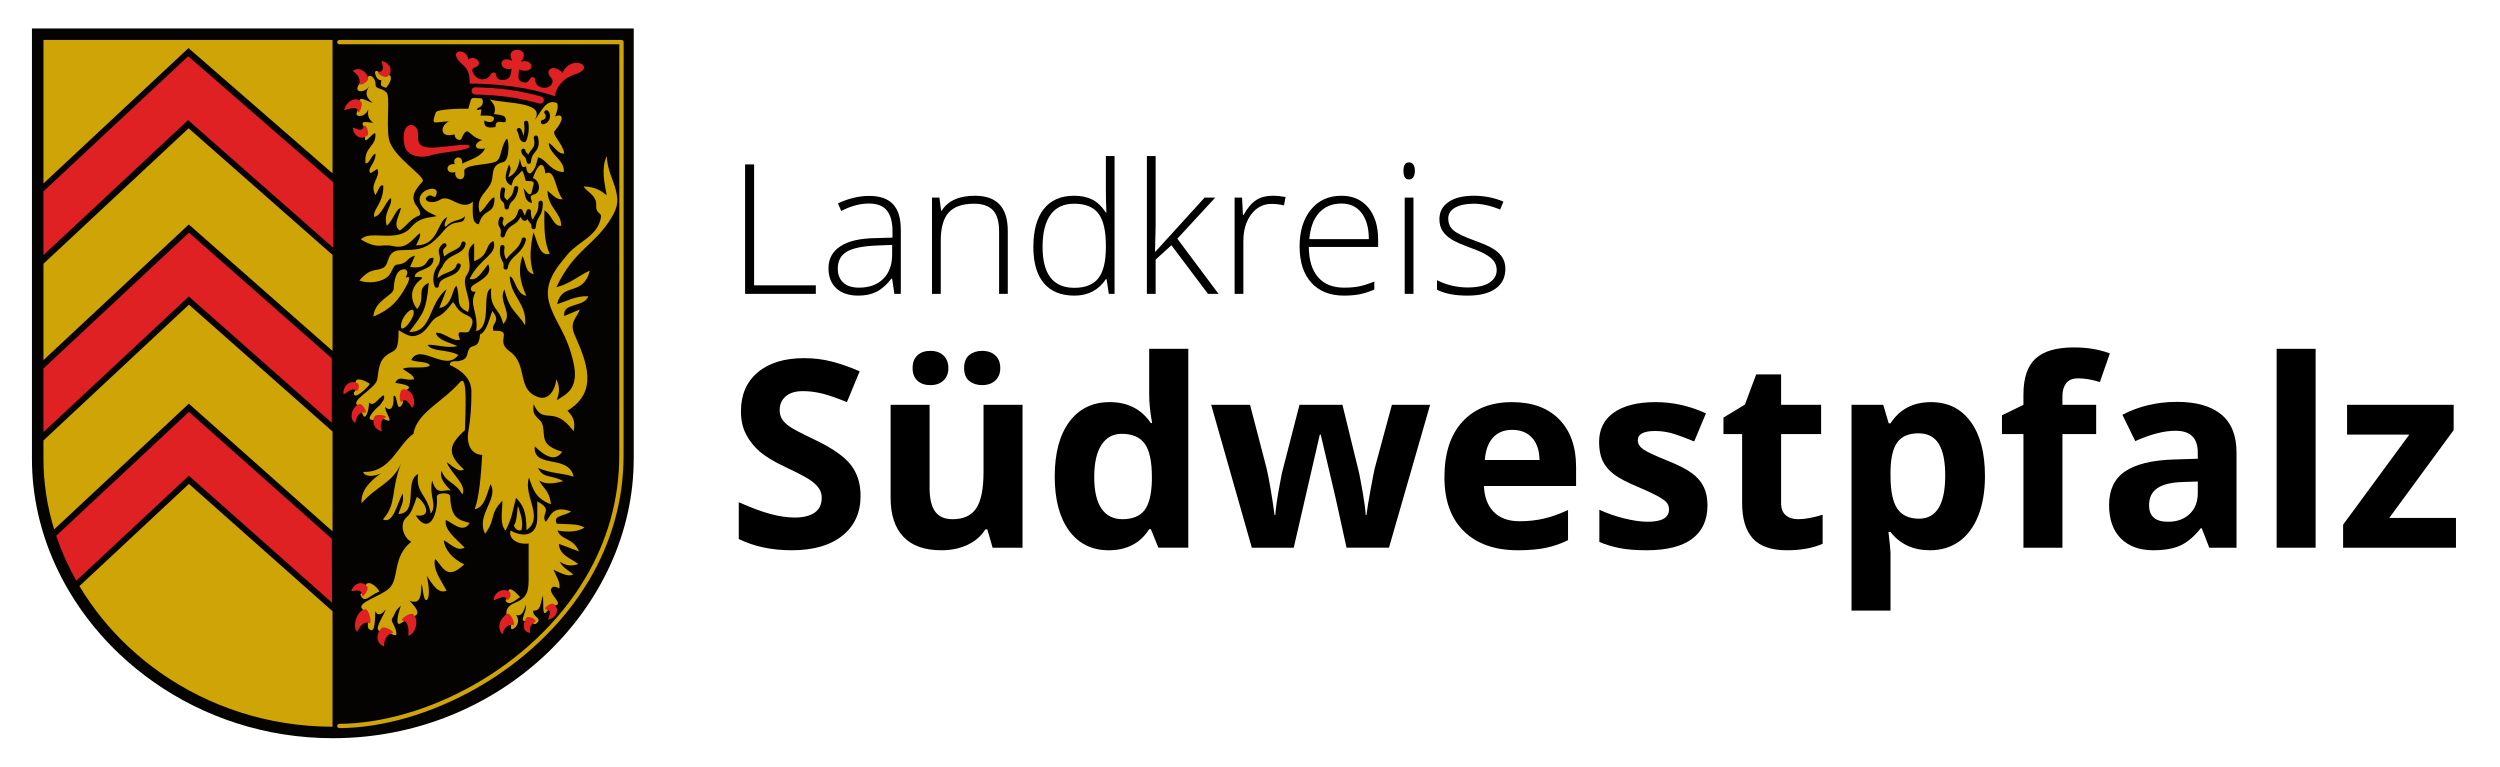 <?xml version="1.0" encoding="utf-8" standalone="no"?><!-- Generator: Adobe Illustrator 22.0.1, SVG Export Plug-In . SVG Version: 6.00 Build 0)  --><svg xmlns="http://www.w3.org/2000/svg" xmlns:xlink="http://www.w3.org/1999/xlink" enable-background="new 0 0 2404.979 744.094" height="46" id="svg2" version="1.1" viewBox="0 0 2404.979 744.094" width="150" x="0px" xml:space="preserve" y="0px">
<g id="g10" transform="matrix(1.25,0,0,-1.25,0,744.095)">
	<path d="M20.707,573.188h458.319l4.471,0v-4.471V238.951v-0.002h-0.018   c0-57.153-25.676-111.407-67.753-151.345c-42.004-39.867-100.375-65.497-165.856-65.498v-0.017h-0.005h-0.003v0.017   c-52.377,0-100.206,16.402-138.748,43.372c-9.446,6.609-18.308,13.827-26.518,21.565c-42.44,40.003-68.362,94.499-68.362,151.908   v329.766v4.471H20.707L20.707,573.188z" fill="#050301" id="path12"/>
	<path d="M249.625,564.245V460.691L139.39,556.535l-1.608,1.398l-1.557-1.453L25.178,452.837v111.408   H249.625z M254.897,560.891c-0.926,0-1.677,0.751-1.677,1.677s0.751,1.677,1.677,1.677h219.099c0.926,0,1.677-0.751,1.677-1.677   c0-0.048-0.003-0.095-0.007-0.142l-0.067-320.011l0.001-0.463c0.03-18.077-2.468-35.241-7.041-51.389   c-4.573-16.15-11.224-31.298-19.498-45.342C406.633,73.207,321.445,30.316,254.905,29.919c-0.922-0.003-1.674,0.741-1.677,1.664   c-0.003,0.922,0.741,1.673,1.664,1.677c65.541,0.391,149.467,42.668,191.288,113.653c8.127,13.794,14.662,28.679,19.158,44.556   c4.496,15.878,6.953,32.74,6.922,50.485l-0.001,0.463l0.066,318.475H254.897L254.897,560.891z M387.921,183.338   c9.548-5.543,20.68-4.428,20.68,9.781v12.856c12.881-6.949,2.398-9.05,6.428-15.93c3.898,3.668,4.796,13.583,19.842,8.104   c-5.578-3.874-14.285-2.746-11.179-9.501c7.829-0.5,17.132,0.179,21.519-3.074c-4.547-2.837-11.202-3.867-20.96-2.236   c3.464-8.236,11.728-4.95,16.768-16.209l-15.65,5.869c0.514-8.703,8.125-10.548,15.091-15.65   c-4.844-1.823-9.688-1.434-14.532,1.956c2.62-5.229,7.594-7.222,10.619-10.061c-4.471-2.371-10.899,1.911-15.37,3.633   c2.119-4.951,5.744-10.259,4.472-14.532c-2.747,1.625-5.162,2.256-6.428-0.559c-0.937-4.53,10.716-12.224,2.515-12.576   c-4.182-0.179-3.483-2.504-6.148-5.31c-3.648-3.839-1.617,9.174-2.795,12.855c-1.911-6.764-1.313-11.718-7.396-11.656   c-0.407-4.703,6.219-5.527,3.633-8.813c-3.326-4.225-4.624,1.882-9.256,0.906c-5.98-1.259,1.411,7.942-0.116,12.576   c-1.586-6.327-3.963-9.489-7.545-7.825c5.366-7.411-4.805-14.498-3.912-9.502c0.561,3.144-1.146,5.624-3.074,8.384   c-1.053,2.795-0.964,7.266,5.31,10.06c8.393,3.315,11.495,6.694,11.458,18.165l0,28.226   C392.576,172.094,385.885,177.6,387.921,183.338L387.921,183.338L387.921,183.338z M276.751,534.917   c1.388,3.6,6.465,0.142,6.289-5.358c-0.117-3.652,4.332-2.118,8.446-5.979c2.999-2.813-0.198-23.832,1.812-35.669   c2.491-14.666,29.705-29.866,26.135-33.717c-8.01-8.641-9.123-13.563-3.385-20.404c0.949-1.132,2.468-5.147,1.087-5.697   c-7.426-2.953-9.223-7.645-15.262-11.833c-5.926,4.225-0.201,11.529,0.892,17.626c-4.226-0.899-6.005-9.842-11.083-13.877   c-2.85,10.399,4.645,15.501,3.326,21.504c-4.154-2.171-7.122-13.805-13.054-14.633c-1.152,6.201,7.211,10.167,7.131,24.102   c-2.44,2.018-4.156-3.926-6.115-7.205c-5.129,9.16,4.317,13.379,1.48,20.365l-5.262-3.331c-3.495,3.276,4.147,7.71,3.816,15.029   c-2.92-0.01-4.793-8.393-7.791-7.238c-1.2,13.161,8.918,12.884,7.622,23.277c-2.632,0.198-8.541-9.856-8.085-3.28   c0.283,4.072,0.188,6.533-1.18,8.97c-2.552,4.551,3.522,2.514,7.791,2.372c-4.269,2.985-4.46,5.945-4.048,10.49   c-2.082-6.52-10.699-6.467-8.813-2.467c1.204,2.554,2.092,4.38,2.106,8.841c0.013,4.217,7.309-0.824,10.196-1.445   c-5.295,4.491-6.297,7.3-2.467,13.257c-3.454-5.893-12.898-5.604-8.158,1.112C272.491,533.006,275.071,530.563,276.751,534.917   L276.751,534.917L276.751,534.917z M285.011,539.763c2.858-1.756,3.453-2.423,6.685-2.424c6.623-0.002,1.506-8.316-0.572-10.277   c-4.575,1.607-4.107,1.553-3.611,6.018C283.177,532.207,280.472,542.554,285.011,539.763z M323.824,443.104   c3.608,2.088,5.188-3.944,6.625,1.937c1.947,7.969-18.768,2.15-11.763-9.248c2.687-4.643,7.331-6.108,11.857-8.3   c-5.492-1.49-12.669-0.235-20.156-8.893c-10.69-12.361-31.902-1.345-38.73-9.287c14.2-8.283,15.315-2.904,25.097-5.139   c10.689-2.442,14.686,5.224,20.552,10.078c1.323-2.026-1.217-5.984-2.87-9.498c17.599-0.121,16.278,18.489,24.212,21.948   c-0.934-2.719-3.169-6.768-1.185-7.509c6.069,6.461,10.757,3.794,15.018,8.299c-1.042-8.769-7.468-0.393-16.599-11.461   c-12.89-15.625-19.965-14.564-33.595-15.018c-11.161-0.372-8.042-10.853-13.222-13.667c-5.525-3.002-9.457,0.67-18.593-9.848   c6.841-2.71,17.574-1.525,22.565,3.514c2.845,2.872,3.715,8.484,6.287,8.739c9.961,0.988,6.54,4.844,14.425,7.113l-3.952-8.892   c16.281-2.122,10.921,7.793,18.179,7.114c0.951-10.176-15.019-8.421-14.425-14.82c2.487-0.049,5.721,0.35,5.73-1.185   c-10.512-7.182-9.139-17.365-3.952-23.714c7.049,8.463-1.311,15.536,9.09,20.354c-2.196-21.293-3.503-22.653-15.216-38.138   c17.883-0.787,14.701,22.148,29.049,33.198l-5.731-14.623c10.396,1.257,9.886,15.578,13.438,17.192   c3.395-10.38-1.623-15.484,8.891-20.353c3.841,10.197-6.25,21.598-0.79,29.048c5.756,7.856-3.807,17.587,5.534,24.306v-13.832   c12.317,4.53,8.036,12.992,15.018,15.611c3.518-10.586-10.645-13.082-18.576-29.445c5.666-1.577,9.157,4.689,14.426,11.462   c3.525-7.534-3.815-11.446-11.461-16.204c-3.275-2.038-2.295-5.902,1.778-5.138c-5.74-10.726,2.371-15.5,0.396-30.629   c12.719,3.18,3.75,30.822,11.659,33.197c-1.359-16.657,6.307-14.25,9.288-27.665c8.315,8.246-4.409,17.344,0.989,26.875   c4.15-17.389,9.708-17.263,16.006-27.863c1.831,17.065-11.742,22.852-11.856,37.941c3.908-0.369,4.804-13.997,12.843-15.019   c-5.65,11.922-6.268,22.067-2.964,30.827c2.828-4.985,1.896-12.754,8.695-14.03c-4.028,11.199-2.39,21.926-0.198,32.605   c3.208-7.948,4.989-19.231,12.647-16.796c-4.411,8.842-4.386,21.135-4.149,33.594c5.456-2.406,7.061-12.805,13.042-11.857   c-0.011,10.468-10.404,14.017-10.671,27.27c3.711-2.803,6.701-7.289,11.858-6.719c-6.157,7.608-5.757,24.348-13.438,19.958   c-0.576,3.972-1.137,6.007-2.766,6.719c-1.812,0.791-4.941-3.899-6.917-10.276c5.432-1.424,6.717-11.186,0.79-12.647   c-4.675-1.152-1.457-4.237-1.581-6.719c-6.489,1.762-4.919,7.553-6.719,11.66c2.389-2.092,5.667-8.802,6.917-1.581   c1.093,6.315,3.382,7.114-4.94,7.114c-0.988,3.728-1.977,6.983-2.965,8.101c-4.181-5.358-6.418-4.247-8.101-11.659   c-7.383,3.133-4.081,10.772-1.977,16.401c2.16-3.86,0.8-4.971-0.593-9.88c6.526,2.655,8.366,9.573,8.893,14.228   c1.214-2.704,0.856-8.289,4.94-5.73c0.307-3.382,1.154-5.819,3.557-5.533c4.637,4.219,4.479,8.714,5.731,12.45   c6.718-1.543,9.683-11.227,19.958-11.461c1.209,9.319-11.557,13.839-11.659,22.724c4.017-2.271,8.036-9.771,12.054-8.102   c-1.145,7.509-9.771,14.426-7.51,17.193c9.35,11.227,5.013,13.743,0.395,11.264c1.699,4.086,3.033,9.889,0.988,10.67   c-8.484,3.245-12.076-7.953-16.797-13.24c8.974,14.339-22.93,12.441-34.909,15.915c3.289-3.516,5.145-6.6,3.291-11.37   c3.906-0.803,9.976-0.217,9.09-5.533c-0.815-2.669-8.214,2.708-7.905-4.545c-5.049-0.829-9.365-0.792-8.695,5.138   c2.763-1.754,6.339-1.845,7.312,0.594c1.511,3.787-6.224,3.063-10.276,3.161c0.618,5.292,1.875,5.245-3.161,4.15   c0.865,0.459,0.308,1.56,1.787,2.055c4.487,1.503,3.397,7.188,1.741,7.233c-9.134,0.251-6.688,1.851-9.852-8.102   c-7.707,0.126-24.387-0.392-25.293-2.964c-3.953-11.222-0.917-6.964,10.276-6.917c-6.942-3.053-7.595-13.38,4.348-10.078   c0.237-2.387,1.046-3.778,3.952-4.348c1.942-0.38,2.512,6.453,5.73,6.719c2.018,0.167,4.502-5.223,11.858-6.719   c-6.256-1.871-7.718-8.334,2.173-6.521c-3.102-6.778-11.32-8.44-17.786-11.857c0.867,7.348-8.336,5.579-5.73-0.395   c-7.782,0.96-7.459-8.338,0.395-6.126c-1.252-6.364,8.418-8.558,6.916,0.395c-0.916,5.464,16.282,5.003,23.515,7.311   c5.856,1.869,3.756,9.531,9.09,17.785c2.078,3.214,3.416-16.449-2.371-17.785c-9.033-2.085-7.554-8.465-8.695-13.832   c-1.921-9.041-13.406-12.337-9.485-25.294c4.978,3.631,8.438,12.161,11.461,11.66c0.001-14.677-7.991-6.884-12.251-20.75   c-5.87,0.701-4.575,9.894-4.545,17.587c-8.823-8.013-17.897,6.064-25.087,1.631c-7.36-4.538-15.098-0.411-9.692,2.716   L323.824,443.104L323.824,443.104z M266.142,290.439c2.245,2.492,1.909,3.76,1.451,6.961c-0.937,6.556,8.774,1.581,11.009-0.198   C277.9,295.496,265.62,283.132,266.142,290.439L266.142,290.439z M272.48,275.113c-0.725,2.676,1.904,3.161-2.168,4.766   c-9.287,3.657,12.813,13.35,14.069,20.861c1.338,7.996,0.971,15.145,9.118,20.02c4.996,2.988,7.396,1.778,7.424,18.139   c5.246-3.232,9.276-5.525,13.368-4.28c10.187,3.101,9.939,11.58,17.501,14.995c4.012,1.812,7.974,6.521,11.372,11.151   c3.427-3.829,2.646-6.654,11.646-10.718c6.079-2.745,2.718-8.179,1.18-11.357c-0.971-2.393-4.73-1.302-7.647-1.263   c-1.854-1.917-0.317-3.865,0.279-5.805c-5.074-2.294-12.688,6.038-18.739,5.2c1.457-5.892,10.456-7.257,16.672-10.292   c-7.716-2.062-18.4,1.765-23.153,0.926c3.497-5.552,15.472-3.214,23.842-7.757c-9.604-13.915-29.606,9.83-36.539-3.986   c4.706-1.906,14.438-1.017,14.312-4.534c-4.919-2.563-17.184,0.084-20.837-2.366c3.889-2.674,9.174-5.348,8.608-8.023   c-6.455-1.663-11.744,3.675-14.436-2.76c3.466-0.715,15.097-2.086,8.847-5.432c-5.319-2.848-0.736-8.595-4.335-12.528   c-3.907-4.27-2.784,9.79-5.854,7.673c0.229-9.591-2.099-12.073-6.612-8.491c0.065-4.393,7.274-13.011,0.723-10.028   c-4.957,2.259-5.969,0.041-10.49,0c-5.886-0.052,1.49,7.935,5.883,11.568c1.58,2.42,4.213,4.665,2.841,7.577   c-3.619-1.187-7.633-9.886-11.451-5.534C278.255,277.979,274.973,265.92,272.48,275.113L272.48,275.113L272.48,275.113z    M297.141,371.17c0.504,11.451,4.273,15.881,9.485,14.82c1.904-2.047,0.898-4.093-0.301-6.14c2.216,0.213,4.109,1.444,1.684-4.531   c-7.146-13.832-13.434-20.263-26.678-25.887c1.03,13.09,15.56,16.106,15.808,21.737L297.141,371.17L297.141,371.17z    M312.432,354.09c-1.875,2.82-7.971-4.192-9.198-8.971C299.869,332.01,314.791,348.491,312.432,354.09L312.432,354.09z    M271.161,133.761c2.724,1.956,3.601,2.749,3.981,5.958c0.779,6.578,9.608,0.114,10.752-3.857   C278.192,133.203,274.383,125.744,271.161,133.761z M383.907,129.311c2.513,2.223,2.084,2.622,2.137,5.854   c0.11,6.623,7.331-1.405,9.258-3.515c-2.939-1.585-9.24-8.041-11.395-2.339L383.907,129.311L383.907,129.311z M393.577,202.609   c-0.824-5.607-0.896-12.971-3.161-15.216c0.433-2.204,3.426-5.064,5.927-3.558C397.979,190.46,395.472,196.49,393.577,202.609z    M307.436,193.957c3.017,2.518,4.936,7.36,7.546,15.37c4.124-1.236,14.717-16.22-0.838-14.253   c10.34-15.892,17.634,0.721,16.488,14.532c-0.265,3.192,10.23,3.725,10.34,0.279c0.572-17.866,7.232-18.24,15.091-20.68   c-5.195-9.107-14.759,1.45-18.444,2.236c-1.514-7.362,7.338-14.004,14.532-21.239c-5.38-3.684-11.322,3.239-16.209,5.589   c0.675-6.818,6.312-14.141,15.929-18.724c-14.207-13.59-16.709-0.845-22.636,4.192c-1.916-8.198,4.584-16.396,8.943-24.593   c-6.656-2.827-10.862,4.975-15.37,11.458c1.718-7.764,2.611-16.646,0-18.724c-2.93-1.138-2.716,9.945-4.192,12.576   c-0.282-6.723,0.321-16.95-9.222-13.135c2.692-2.823,10.117-10.29,3.353-12.017c-2.772-0.707-5.272-2.661-10.34-5.589   c-4.146-2.395-2.2,6.803,0.28,13.694c-3.12-2.641-3.927-3.876-5.311-7.31c-0.52-1.288-2.685-3.14-1.247-5.545   c1.626-2.72,5.447-11.8,0.968-9.781c-5.469,2.466-6.336,2.952-10.34,3.074c-6.075,0.187,3.182,12.612,4.192,16.768   c-2.999-3.734-5.845-5.793-8.105-1.397c-0.428-4.873,0.333-18.343-4.75-13.973c-3.172,2.726,2.537,8.788-5.03,15.37   c-5.914,5.145,13.673,9.725,20.68,16.488c7.993,7.716,2.08,23.942,17.047,36.051C305.045,177.283,300.807,188.425,307.436,193.957z    M273.341,228.89c21.497-0.819,26.521,20.691,39.125,29.623c2.457,16.229,22.854,24.708,36.19,40.103   c6.195,7.153,3.983-25.071,3.773-37.308c-13.156-11.952-13.743-18.739-0.838-30.461c-3.727-3.102-9.688,3.393-13.414,5.589   c4.535-10.277,15.759-17.272,12.297-25.152c-5.758,10.226-12.969,9.052-16.209,18.444c-1.852-5.598,2.539-10.503,7.266-15.37   c-5.211,1.5-11.124-4.781-14.532,7.825c-2.736-11.82,4.173-19.201-1.118-25.71c-2.583,14.945-11.889,15.738-9.781,30.741   c-11.156-5.124,0.643-30.613-15.371-31.02c1.712,5.471,4.681,9.039,3.354,15.929c-4.641-8.559-7.284-23.973-15.371-20.121   c10.97,12.089,5.904,21.904,13.973,43.037c-6.873-15.176-19.311-17.376-30.461-30.461c-0.935,9.067,5.968,16.921,15.091,23.195   C282.038,225.291,274.913,224.593,273.341,228.89L273.341,228.89z M373.668,353.81c-2.681-7.353-4.719-16.419-9.502-18.165   c-0.755-11.519-5.919-7.53-8.257-10.975c-2.898-4.271,0.23-8.199-8.841-9.903c-5.986,0.489-6.216-1.181-6.376-2.876   c12.825-5.859,16.726-13.338,16.768-20.401c0.059-10.216-0.551-20.929-2.236-30.182c-2.084-11.442,2.295-18.835,10.62-19.283   c-0.92-14.93-2.215-32.74-5.869-42.199c7.465,1.692,8.808,9.65,12.296,19.562c6.733-11.465-11.539-23.645-4.192-38.566   c8.913,12.268,2.828,14.552,13.414,25.711c0.061-8.287-2.309-18.31,2.515-23.196c5.55,11.283,4.679,12.777,8.104,25.431   c5.547-5.91,8.061-10.663,8.104-25.152c14.113,9.91-2.869,26.968,1.956,40.802c3.025-8.758,4.983-16.322,17.047-20.68   c-1.168,10.636-5.962,12.233-9.222,18.444c6.019-3.605,11.96-2.161,18.724-0.559c-9.35,5.526-15.031,1.428-19.562,10.34   c10.668-4.514,16.874-3.621,27.667-6.707c-4.007,17.696-31.781,5.592-30.182,23.475c9.181-9.103,16.525-11.471,21.239-4.192   c-17.107,5.046-13.124,11.638-14.951,19.982c-1.577,7.199-8.933,5.596-7.126,16.908c7.698-17.351,15.031,0.461,31.02-20.96   c1.857,8.751-1.535,12.252-4.751,15.93c24.092,14.648,15.066,37.499,5.589,58.687c-4.641,10.377,2.018,13.552,3.912,19.842   l-12.017-5.03c-1.541,10.781,15.021,6.201,18.724,15.37c-9.775,0.353-16.296-3.654-24.313-6.148   c4.082,17.645,20.061,5.34,25.431,25.99c-8.042-3.37-15.318-10.268-25.99-12.855c14.108,29.67,29.254,31.796,42.758,53.936   c6.008,9.852,4.989,15.188,3.145,22.442c-1.773,6.972-6.242,14.406-6.778,25.346c-4.469-9.334-1.797-21.021-0.014-30.317   c-4.538,3.464-8.625,6.491-17.871,6.843c1.881-4.008,10.255-6.757,9.704-14.6c-0.475-6.782,4.262-5.536,3.711-9.155   c-2.275-14.929-17.634-18.928-25.99-29.064c-9.346-11.337-19.57-23.108-13.414-40.243c5.252-14.62,12.784-21.244,17.885-43.038   c4.82-20.594-4.895-24.988-12.855-29.902c1.852,5.207,2.952,9.55-0.279,16.209c-1.334-10.242-7.085-15.849-13.414-13.973   c-18.103,5.366-8.059,25.442-22.916,35.771c-11.964,8.318,3.964,16.51-12.576,15.929   C372.321,344.502,380.967,345.085,373.668,353.81L373.668,353.81L373.668,353.81z M25.178,390.462v-74.788l111.288,103.868   l1.571,1.466l1.613-1.42l109.974-96.769v74.522l-111.741,98.313L25.178,390.462L25.178,390.462z M25.178,253.293V238.95   c0-18.698,2.885-37.077,8.294-54.703l102.994,96.124l1.578,1.472l1.616-1.435l109.965-97.687v77.496l-111.496,98.496   L25.178,253.293L25.178,253.293z M53.118,140.204c10.16-17.021,22.835-32.753,37.594-46.664   c7.952-7.495,16.477-14.445,25.505-20.762c37.055-25.929,83.038-41.714,133.408-41.764v89.647l-111.504,98.877L53.118,140.204   L53.118,140.204z" fill="#CFA406" id="path14"/>
	<path d="M337.534,403.478l-2.135,2.568l0.068,0.053l0.069,0.049l0.071,0.045l0.073,0.041l0.074,0.037   l0.075,0.034l0.077,0.029l0.077,0.026l0.078,0.022l0.079,0.018l0.08,0.014l0.08,0.01l0.08,0.006l0.08,0.002l0.08-0.002l0.08-0.005   l0.08-0.009l0.079-0.013l0.078-0.017l0.078-0.02l0.077-0.024l0.076-0.028l0.074-0.032l0.073-0.035l0.072-0.039l0.07-0.043   l0.068-0.047l0.066-0.05l0.064-0.054l0.062-0.057l0.059-0.061l0.057-0.065l0.053-0.067l0.049-0.069l0.045-0.071l0.041-0.073   l0.037-0.074l0.034-0.075l0.03-0.077l0.026-0.077l0.022-0.078l0.018-0.079l0.014-0.08l0.01-0.08l0.006-0.08l0.002-0.08l-0.002-0.08   l-0.005-0.08l-0.009-0.08l-0.013-0.079l-0.017-0.078l-0.02-0.078l-0.024-0.077l-0.028-0.076l-0.032-0.074l-0.035-0.073   l-0.039-0.072l-0.043-0.07l-0.047-0.068l-0.05-0.066l-0.054-0.064l-0.057-0.062l-0.061-0.059L337.534,403.478L337.534,403.478z    M332.107,390.156l3.052-1.375l-3.072,1.323l0.273,0.702l0.21,0.651l0.171,0.615l0.124,0.581l0.087,0.536l0.048,0.513l0.026,0.484   l-0.005,0.471l-0.031,0.447l-0.046,0.43l-0.058,0.415l-0.078,0.41l-0.087,0.412l-0.092,0.404l-0.099,0.409l-0.096,0.418   l-0.095,0.427l-0.09,0.439l-0.067,0.453l-0.053,0.474l-0.015,0.491l0.014,0.504l0.067,0.532l0.124,0.534l0.178,0.54l0.238,0.533   l0.294,0.529l0.356,0.526l0.408,0.512l0.471,0.513l0.538,0.516l0.596,0.521l2.135-2.568l-0.478-0.416l-0.394-0.385l-0.327-0.356   l-0.264-0.328l-0.199-0.29l-0.151-0.267l-0.107-0.245l-0.074-0.225l-0.045-0.22l-0.027-0.217l-0.014-0.242l0.015-0.256l0.027-0.278   l0.054-0.308l0.063-0.334l0.082-0.362l0.096-0.391l0.099-0.422l0.105-0.456l0.101-0.478l0.091-0.515l0.084-0.547l0.059-0.574   l0.031-0.603l0.005-0.628l-0.026-0.668l-0.074-0.696l-0.113-0.733l-0.163-0.751l-0.21-0.785l-0.276-0.821l-0.325-0.846   L332.107,390.156L332.107,390.156z M332.087,390.103l3.091-1.271l-0.035-0.079l-0.038-0.076l-0.042-0.073l-0.045-0.071   l-0.048-0.068l-0.051-0.065l-0.054-0.062l-0.057-0.059l-0.059-0.056l-0.061-0.052l-0.064-0.05l-0.066-0.046l-0.068-0.043   l-0.07-0.039l-0.071-0.036l-0.073-0.033l-0.074-0.029l-0.076-0.026l-0.077-0.022l-0.078-0.018l-0.079-0.014l-0.08-0.011   l-0.081-0.007l-0.081-0.003l-0.082,0.001l-0.082,0.005l-0.082,0.009l-0.082,0.013l-0.082,0.018l-0.081,0.022l-0.081,0.026   l-0.08,0.031l-0.079,0.035l-0.076,0.038l-0.073,0.042l-0.07,0.045l-0.068,0.048l-0.065,0.051l-0.062,0.054l-0.059,0.057   l-0.056,0.059l-0.052,0.062l-0.05,0.064l-0.046,0.066l-0.043,0.068l-0.039,0.07l-0.036,0.072l-0.033,0.073l-0.029,0.074   l-0.026,0.076l-0.022,0.077l-0.018,0.078l-0.014,0.079l-0.011,0.08l-0.007,0.081l-0.003,0.081l0.001,0.081l0.005,0.082l0.009,0.082   l0.013,0.082l0.018,0.082l0.022,0.081l0.026,0.081l0.031,0.08L332.087,390.103z M349.643,406.439l3.288-0.59l-0.193-0.854   l-0.268-0.808l-0.333-0.752l-0.396-0.695l-0.455-0.648l-0.498-0.592l-0.539-0.54l-0.569-0.492l-0.597-0.455l-0.615-0.422   l-0.63-0.393l-0.643-0.374l-0.658-0.354l-0.664-0.35l-0.667-0.344l-0.674-0.342l-0.672-0.344l-0.672-0.351l-0.67-0.368   l-0.664-0.376l-0.649-0.401l-0.638-0.423l-0.63-0.451l-0.613-0.482l-0.593-0.517l-0.576-0.549l-0.563-0.599l-0.534-0.64   l-0.514-0.698l-0.492-0.753l-0.46-0.82l-0.432-0.884l-3.052,1.375l0.524,1.067l0.565,0.99l0.597,0.923l0.632,0.855l0.665,0.797   l0.681,0.73l0.707,0.68l0.724,0.621l0.731,0.573l0.735,0.529l0.743,0.489l0.741,0.453l0.73,0.428l0.722,0.394l0.711,0.377   l0.698,0.358l0.674,0.342l0.654,0.331l0.625,0.324l0.593,0.328l0.564,0.322l0.525,0.327l0.484,0.33l0.44,0.337l0.399,0.348   l0.355,0.356l0.315,0.369l0.271,0.385l0.239,0.42l0.202,0.451l0.163,0.493L349.643,406.439L349.643,406.439z M352.931,405.849   l-3.288,0.59l0.017,0.084l0.021,0.082l0.025,0.08l0.029,0.078l0.032,0.076l0.036,0.074l0.039,0.072l0.043,0.069l0.046,0.067   l0.049,0.064l0.052,0.062l0.055,0.059l0.057,0.056l0.06,0.054l0.062,0.05l0.065,0.047l0.067,0.044l0.069,0.041l0.071,0.038   l0.073,0.034l0.074,0.031l0.076,0.027l0.077,0.024l0.079,0.02l0.08,0.016l0.081,0.012l0.082,0.008l0.083,0.004l0.084,0l0.084-0.004   l0.084-0.009l0.085-0.013l0.084-0.017l0.083-0.021l0.08-0.025l0.078-0.029l0.076-0.033l0.074-0.036l0.072-0.039l0.07-0.043   l0.067-0.046l0.064-0.049l0.062-0.052l0.059-0.055l0.056-0.057l0.054-0.06l0.05-0.062l0.047-0.065l0.044-0.067l0.041-0.069   l0.038-0.071l0.034-0.073l0.031-0.074l0.027-0.076l0.024-0.077l0.02-0.079l0.016-0.08l0.012-0.081l0.008-0.082l0.004-0.083l0-0.084   l-0.004-0.084l-0.009-0.085L352.931,405.849L352.931,405.849z M334.855,388.077l-2.542,2.175l0.057,0.064l0.06,0.06l0.063,0.057   l0.065,0.053l0.067,0.049l0.069,0.046l0.071,0.042l0.072,0.038l0.074,0.034l0.075,0.031l0.076,0.027l0.077,0.023l0.078,0.02   l0.079,0.016l0.079,0.012l0.08,0.008l0.08,0.004l0.081,0.001l0.08-0.003l0.08-0.007l0.08-0.011l0.079-0.015l0.079-0.019   l0.078-0.023l0.077-0.026l0.076-0.031l0.075-0.035l0.074-0.038l0.072-0.043l0.071-0.046l0.069-0.05l0.067-0.054l0.064-0.057   l0.06-0.06l0.057-0.063l0.053-0.065l0.049-0.067l0.046-0.069l0.042-0.071l0.038-0.072l0.035-0.074l0.031-0.075l0.027-0.076   l0.023-0.077l0.02-0.078l0.016-0.079l0.012-0.079l0.008-0.08l0.004-0.08l0.001-0.081l-0.003-0.08l-0.007-0.08l-0.011-0.08   l-0.015-0.079l-0.019-0.079l-0.023-0.078l-0.026-0.077l-0.031-0.076l-0.035-0.075l-0.038-0.074l-0.043-0.072l-0.046-0.071   l-0.05-0.069L334.855,388.077L334.855,388.077z M328.849,373.664l3.34-0.288l-3.236-0.446l-0.211,0.594l-0.189,0.594l-0.161,0.594   l-0.146,0.593l-0.119,0.599l-0.091,0.592l-0.071,0.59l-0.051,0.595l-0.025,0.586l-0.005,0.584l0.014,0.581l0.032,0.578l0.057,0.575   l0.074,0.572l0.099,0.561l0.116,0.564l0.132,0.552l0.149,0.548l0.165,0.542l0.187,0.537l0.202,0.531l0.217,0.518l0.233,0.512   l0.253,0.505l0.26,0.498l0.281,0.491l0.293,0.477l0.306,0.469l0.319,0.467l0.338,0.452l0.342,0.436l0.36,0.434l2.542-2.175   l-0.295-0.355l-0.29-0.371l-0.272-0.373l-0.266-0.375l-0.254-0.39l-0.241-0.398l-0.228-0.4l-0.221-0.406l-0.2-0.414l-0.193-0.42   l-0.178-0.427l-0.163-0.426l-0.148-0.432l-0.139-0.438l-0.123-0.443l-0.106-0.448l-0.089-0.446l-0.073-0.456l-0.061-0.454   l-0.044-0.457l-0.032-0.46l-0.014-0.464l0.005-0.466l0.025-0.468l0.038-0.464l0.058-0.472l0.078-0.474l0.092-0.468l0.107-0.475   l0.135-0.476l0.15-0.476l0.172-0.476L328.849,373.664L328.849,373.664z M328.954,372.931l3.131,1.179l0.028-0.081l0.024-0.082   l0.02-0.082l0.015-0.082l0.011-0.082l0.007-0.082l0.003-0.082l-0.001-0.082l-0.005-0.081l-0.009-0.081l-0.013-0.08l-0.017-0.079   l-0.02-0.078l-0.024-0.077l-0.028-0.075l-0.031-0.074l-0.035-0.072l-0.038-0.071l-0.042-0.069l-0.045-0.067l-0.048-0.065   l-0.051-0.062l-0.055-0.06l-0.057-0.057l-0.061-0.055l-0.064-0.052l-0.066-0.049l-0.069-0.046l-0.072-0.043l-0.074-0.039   l-0.077-0.036l-0.08-0.032l-0.081-0.028l-0.082-0.024l-0.082-0.02l-0.082-0.015l-0.082-0.011l-0.082-0.007l-0.082-0.003   l-0.082,0.001l-0.081,0.005l-0.081,0.009l-0.08,0.013l-0.079,0.017l-0.078,0.02l-0.077,0.024l-0.075,0.028l-0.074,0.031   l-0.072,0.035l-0.071,0.038l-0.069,0.042l-0.067,0.045l-0.065,0.048l-0.062,0.051l-0.06,0.055l-0.057,0.057l-0.055,0.061   l-0.052,0.064l-0.049,0.066l-0.046,0.069l-0.043,0.072l-0.039,0.075l-0.036,0.077l-0.032,0.08L328.954,372.931z M345.907,389.544   l3.248-0.786l-0.279-0.952l-0.365-0.882l-0.445-0.816l-0.507-0.754l-0.565-0.678l-0.618-0.618l-0.654-0.551L345.038,383   l-0.705-0.448l-0.72-0.413l-0.737-0.383l-0.743-0.351l-0.745-0.329l-0.742-0.319l-0.734-0.299l-0.728-0.298l-0.711-0.294   l-0.69-0.301l-0.664-0.3l-0.64-0.31l-0.598-0.324l-0.565-0.336l-0.521-0.353l-0.472-0.374l-0.431-0.392l-0.38-0.416l-0.337-0.437   l-0.289-0.482l-0.244-0.519l-0.206-0.58l-0.152-0.645l-0.092-0.721l-3.34,0.288l0.145,1.035l0.23,0.973l0.311,0.907l0.401,0.847   l0.473,0.77l0.533,0.712l0.59,0.638l0.628,0.576l0.668,0.518l0.691,0.47l0.71,0.428l0.729,0.389l0.732,0.362l0.743,0.34   l0.743,0.314l0.738,0.307l0.728,0.298l0.721,0.299l0.703,0.293l0.679,0.303l0.651,0.311l0.619,0.318l0.589,0.335l0.548,0.356   l0.501,0.363l0.458,0.393l0.409,0.409l0.368,0.442l0.324,0.466l0.274,0.515l0.233,0.567L345.907,389.544L345.907,389.544z    M349.155,388.758l-3.248,0.786l0.022,0.083l0.026,0.081l0.03,0.079l0.034,0.076l0.037,0.074l0.041,0.072l0.044,0.069l0.047,0.067   l0.05,0.064l0.053,0.061l0.055,0.058l0.058,0.056l0.061,0.053l0.063,0.05l0.065,0.047l0.068,0.043l0.069,0.04l0.071,0.037   l0.073,0.034l0.075,0.03l0.076,0.026l0.078,0.023l0.078,0.019l0.08,0.015l0.081,0.011l0.082,0.007l0.083,0.003l0.083-0.001   l0.084-0.005l0.084-0.009l0.084-0.014l0.084-0.018l0.083-0.022l0.081-0.026l0.079-0.03l0.076-0.034l0.074-0.037l0.072-0.04   l0.07-0.044l0.067-0.047l0.064-0.05l0.062-0.053l0.058-0.056l0.056-0.058l0.053-0.061l0.05-0.063l0.047-0.065l0.043-0.068   l0.04-0.069l0.037-0.071l0.033-0.073l0.03-0.075l0.026-0.076l0.023-0.078l0.019-0.078l0.015-0.08l0.011-0.081l0.007-0.082   l0.003-0.082l-0.001-0.083l-0.005-0.084l-0.009-0.084l-0.014-0.084L349.155,388.758L349.155,388.758z M383.178,403.125   l-3.314,0.472l0.014,0.085l0.018,0.083l0.022,0.082l0.026,0.079l0.03,0.078l0.034,0.075l0.037,0.073l0.04,0.071l0.044,0.069   l0.047,0.066l0.05,0.064l0.053,0.061l0.055,0.058l0.058,0.056l0.061,0.053l0.063,0.05l0.065,0.047l0.068,0.044l0.069,0.04   l0.072,0.037l0.073,0.034l0.075,0.03l0.077,0.026l0.078,0.023l0.08,0.019l0.081,0.015l0.082,0.011l0.083,0.007l0.084,0.003   l0.084-0.001l0.085-0.006l0.086-0.01l0.085-0.014l0.083-0.018l0.082-0.022l0.079-0.026l0.078-0.03l0.075-0.033l0.073-0.037   l0.071-0.04l0.069-0.044l0.066-0.047l0.064-0.05l0.061-0.053l0.058-0.055l0.055-0.058l0.053-0.061l0.05-0.063l0.046-0.065   l0.044-0.068l0.04-0.069l0.037-0.072l0.034-0.073l0.03-0.075l0.026-0.077l0.023-0.078l0.019-0.08l0.015-0.081l0.011-0.082   l0.007-0.083l0.003-0.084l-0.001-0.085l-0.006-0.085L383.178,403.125L383.178,403.125z M382.405,387.871l3.314-0.498l-3.321,0.426   l0.045,0.523l0.022,0.477l-0.005,0.434l-0.024,0.401L382.389,390l-0.055,0.338l-0.075,0.315l-0.092,0.308l-0.099,0.298   l-0.113,0.291l-0.13,0.301l-0.144,0.307l-0.151,0.311l-0.162,0.331l-0.177,0.347l-0.177,0.36l-0.182,0.389l-0.184,0.409   l-0.177,0.439l-0.169,0.465l-0.165,0.494l-0.146,0.527l-0.124,0.557l-0.108,0.59l-0.088,0.632l-0.06,0.666l-0.031,0.702   l-0.005,0.748l0.022,0.791l0.052,0.844l0.09,0.893l0.124,0.946l3.314-0.472l-0.111-0.854l-0.077-0.788l-0.052-0.726l-0.022-0.673   l0.005-0.617l0.031-0.571l0.047-0.522l0.062-0.475l0.081-0.446l0.098-0.412l0.107-0.383l0.113-0.363l0.13-0.347l0.138-0.334   l0.145-0.331l0.155-0.323l0.164-0.334l0.164-0.334l0.175-0.344l0.177-0.363l0.171-0.373l0.169-0.393l0.165-0.422l0.152-0.443   l0.131-0.465l0.114-0.499l0.095-0.521l0.061-0.548l0.037-0.571l0.005-0.604l-0.022-0.635l-0.058-0.667L382.405,387.871   L382.405,387.871z M382.398,387.799l3.327-0.354l-0.011-0.085l-0.015-0.084l-0.02-0.082l-0.023-0.08l-0.027-0.079l-0.031-0.077   l-0.034-0.075l-0.038-0.072l-0.041-0.07l-0.044-0.068l-0.047-0.065l-0.05-0.063l-0.053-0.06l-0.056-0.057l-0.059-0.055   l-0.061-0.052l-0.064-0.049l-0.066-0.046l-0.068-0.043l-0.07-0.039l-0.072-0.036l-0.074-0.033l-0.076-0.029l-0.077-0.026   l-0.078-0.022l-0.08-0.018l-0.081-0.014l-0.082-0.01l-0.083-0.006l-0.084-0.002l-0.085,0.002l-0.086,0.007l-0.085,0.011   l-0.084,0.015l-0.082,0.02l-0.08,0.023l-0.079,0.027l-0.076,0.031l-0.075,0.034l-0.072,0.038l-0.07,0.041l-0.068,0.044   l-0.065,0.047l-0.063,0.051l-0.06,0.053l-0.057,0.056l-0.055,0.059l-0.052,0.061l-0.049,0.064l-0.046,0.066l-0.043,0.068   l-0.039,0.07l-0.036,0.072l-0.033,0.074l-0.029,0.076l-0.026,0.077l-0.022,0.079l-0.018,0.08l-0.014,0.081l-0.01,0.082   l-0.006,0.083l-0.002,0.084l0.002,0.085L382.398,387.799L382.398,387.799z M396.512,409.654l3.248-0.825l-0.298-1.048l-0.345-0.996   l-0.381-0.947l-0.415-0.895l-0.458-0.846l-0.48-0.807l-0.505-0.765l-0.534-0.727l-0.546-0.685l-0.556-0.66l-0.57-0.624   l-0.574-0.599l-0.582-0.584l-0.574-0.559l-0.57-0.545l-0.563-0.533l-0.559-0.524l-0.54-0.526l-0.524-0.518l-0.505-0.521   l-0.484-0.519l-0.46-0.534l-0.44-0.54l-0.409-0.555l-0.383-0.574l-0.354-0.59l-0.322-0.616l-0.294-0.644l-0.263-0.677l-0.222-0.719   l-0.186-0.765l-0.146-0.814l-3.314,0.498l0.185,1.01l0.238,0.961l0.288,0.916l0.328,0.873l0.373,0.828l0.414,0.786l0.446,0.747   l0.475,0.705l0.501,0.673l0.518,0.644l0.539,0.613l0.549,0.598l0.558,0.573l0.563,0.557l0.566,0.539l0.559,0.538l0.563,0.533   l0.557,0.531l0.548,0.533l0.53,0.532l0.522,0.547l0.504,0.559l0.491,0.568l0.468,0.593l0.442,0.609l0.426,0.634l0.401,0.663   l0.367,0.702l0.349,0.738l0.315,0.776l0.279,0.826L396.512,409.654L396.512,409.654z M399.76,408.829l-3.248,0.825l0.023,0.083   l0.027,0.081l0.031,0.079l0.035,0.076l0.038,0.074l0.042,0.071l0.044,0.069l0.048,0.066l0.051,0.064l0.054,0.061l0.056,0.058   l0.059,0.055l0.062,0.052l0.064,0.049l0.066,0.046l0.068,0.043l0.07,0.039l0.072,0.036l0.074,0.033l0.075,0.029l0.076,0.026   l0.078,0.022l0.079,0.018l0.08,0.014l0.081,0.01l0.082,0.006l0.083,0.002l0.083-0.002l0.084-0.006l0.084-0.01l0.084-0.015   l0.084-0.019l0.083-0.023l0.081-0.027l0.079-0.031l0.076-0.035l0.074-0.038l0.071-0.042l0.069-0.044l0.066-0.048l0.063-0.051   l0.061-0.054l0.058-0.056l0.055-0.059l0.052-0.061l0.049-0.064l0.046-0.066l0.043-0.068l0.039-0.07l0.036-0.072l0.033-0.074   l0.029-0.075l0.026-0.077l0.022-0.078l0.018-0.079l0.014-0.08l0.01-0.081l0.006-0.082l0.002-0.082l-0.002-0.083l-0.006-0.084   l-0.01-0.084l-0.015-0.084L399.76,408.829L399.76,408.829z M382.322,424.736l-3.117,1.218l0.033,0.079l0.037,0.077l0.04,0.074   l0.044,0.072l0.047,0.069l0.05,0.066l0.053,0.063l0.055,0.06l0.058,0.057l0.061,0.054l0.063,0.051l0.065,0.047l0.068,0.044   l0.069,0.041l0.071,0.037l0.073,0.034l0.074,0.03l0.076,0.027l0.077,0.023l0.078,0.02l0.079,0.016l0.08,0.012l0.081,0.008   l0.081,0.004l0.082,0l0.082-0.004l0.082-0.008l0.082-0.012l0.082-0.016l0.082-0.021l0.081-0.025l0.081-0.029l0.079-0.034   l0.077-0.037l0.074-0.04l0.071-0.044l0.069-0.047l0.066-0.05l0.063-0.053l0.06-0.056l0.057-0.058l0.054-0.061l0.05-0.063   l0.047-0.065l0.044-0.068l0.041-0.069l0.037-0.071l0.034-0.073l0.03-0.074l0.027-0.076l0.023-0.077l0.02-0.078l0.016-0.079   l0.012-0.08l0.008-0.081l0.004-0.081l0-0.082l-0.004-0.082l-0.008-0.082l-0.012-0.082l-0.016-0.082l-0.021-0.082l-0.025-0.081   L382.322,424.736L382.322,424.736z M380.121,413.088l3.183-1.035l-3.236,0.819l0.109,0.678l0.08,0.615l0.047,0.556l0.023,0.5   l-0.005,0.454l-0.03,0.399l-0.04,0.36l-0.053,0.318l-0.071,0.292l-0.08,0.264l-0.085,0.245l-0.102,0.236l-0.109,0.231l-0.114,0.236   l-0.129,0.237l-0.141,0.249l-0.145,0.264l-0.146,0.283l-0.157,0.305l-0.146,0.336l-0.133,0.365l-0.116,0.391l-0.098,0.427   l-0.057,0.446l-0.026,0.469l0.007,0.482l0.042,0.505l0.087,0.532l0.121,0.555l0.158,0.583l0.204,0.619l0.24,0.653l3.117-1.218   l-0.2-0.535l-0.152-0.475l-0.119-0.425l-0.082-0.372l-0.048-0.322l-0.029-0.282l-0.007-0.246l0.013-0.207l0.031-0.184l0.032-0.165   l0.051-0.168l0.067-0.169l0.081-0.18l0.091-0.199l0.119-0.217l0.132-0.238l0.141-0.262l0.155-0.29l0.166-0.314l0.161-0.349   l0.154-0.38l0.151-0.415l0.132-0.447l0.11-0.476l0.093-0.514l0.066-0.543l0.03-0.582l0.005-0.611l-0.023-0.657l-0.06-0.7   l-0.093-0.746l-0.135-0.796L380.121,413.088L380.121,413.088z M380.069,412.872l3.288-0.603l-0.018-0.084l-0.022-0.082   l-0.026-0.081l-0.029-0.078l-0.033-0.076l-0.037-0.074l-0.04-0.072l-0.043-0.069l-0.046-0.067l-0.049-0.064l-0.052-0.062   l-0.055-0.059l-0.058-0.056l-0.06-0.053l-0.063-0.05l-0.065-0.047l-0.067-0.044l-0.069-0.041l-0.071-0.037l-0.073-0.034   l-0.075-0.03l-0.076-0.027l-0.078-0.023l-0.079-0.02l-0.08-0.016l-0.081-0.012l-0.082-0.008l-0.083-0.004l-0.084,0l-0.084,0.005   l-0.084,0.009l-0.085,0.013l-0.084,0.018l-0.082,0.022l-0.081,0.026l-0.078,0.029l-0.076,0.033l-0.074,0.037l-0.072,0.04   l-0.069,0.043l-0.067,0.046l-0.064,0.049l-0.062,0.052l-0.059,0.055l-0.056,0.057l-0.053,0.06l-0.05,0.063l-0.047,0.065   l-0.044,0.067l-0.041,0.069l-0.037,0.071l-0.034,0.073l-0.03,0.075l-0.027,0.076l-0.023,0.078l-0.02,0.079l-0.016,0.08   l-0.012,0.081l-0.008,0.082l-0.004,0.083l0,0.084l0.005,0.084l0.009,0.085L380.069,412.872L380.069,412.872z M397.051,432.019   l-3.078-1.31l3.15,0.197l-0.362-1.18l-0.383-1.082l-0.396-0.998l-0.422-0.908l-0.433-0.825l-0.457-0.755l-0.473-0.686l-0.489-0.624   l-0.503-0.562l-0.504-0.501l-0.518-0.459l-0.51-0.405l-0.508-0.371l-0.506-0.338l-0.483-0.317l-0.479-0.298l-0.461-0.285   l-0.441-0.286l-0.435-0.287l-0.414-0.295l-0.406-0.317l-0.397-0.345l-0.393-0.375l-0.39-0.417l-0.384-0.467l-0.385-0.53l-0.385-0.6   l-0.39-0.677l-0.382-0.768l-0.379-0.858l-0.376-0.963l-0.371-1.074l-3.183,1.035l0.411,1.192l0.428,1.094l0.445,1.003l0.46,0.912   l0.469,0.834l0.49,0.757l0.503,0.687l0.515,0.624l0.521,0.561l0.524,0.506l0.528,0.45l0.524,0.409l0.519,0.374l0.501,0.339   l0.494,0.312l0.474,0.298l0.453,0.285l0.444,0.278l0.414,0.285l0.404,0.293l0.392,0.314l0.373,0.328l0.373,0.37l0.359,0.405   l0.358,0.453l0.355,0.516l0.352,0.585l0.355,0.668l0.343,0.751l0.344,0.841l0.331,0.951l0.323,1.062L397.051,432.019   L397.051,432.019z M397.123,430.905l-3.222,0.917l0.026,0.082l0.029,0.08l0.033,0.078l0.037,0.075l0.04,0.073l0.043,0.07   l0.047,0.068l0.05,0.065l0.053,0.062l0.055,0.059l0.058,0.056l0.061,0.054l0.063,0.05l0.065,0.047l0.067,0.044l0.069,0.041   l0.071,0.038l0.073,0.034l0.075,0.03l0.076,0.027l0.077,0.024l0.079,0.02l0.079,0.016l0.081,0.012l0.081,0.008l0.082,0.004h0.083   l0.083-0.004l0.083-0.008l0.084-0.013l0.083-0.017l0.084-0.022l0.082-0.026l0.08-0.029l0.078-0.033l0.075-0.037l0.073-0.04   l0.07-0.043l0.068-0.047l0.065-0.05l0.062-0.053l0.059-0.055l0.056-0.058l0.054-0.061l0.05-0.063l0.047-0.065l0.044-0.067   l0.041-0.069l0.037-0.071l0.034-0.073l0.03-0.075l0.027-0.076l0.023-0.077l0.02-0.079l0.016-0.079l0.012-0.081l0.008-0.081   l0.004-0.082v-0.083l-0.004-0.083l-0.008-0.083l-0.013-0.084l-0.017-0.083L397.123,430.905L397.123,430.905z M403.636,431.246   l-3.34-0.013l3.235-0.583l-0.279-0.742l-0.27-0.69l-0.256-0.651l-0.243-0.6l-0.237-0.549l-0.226-0.511l-0.222-0.468l-0.219-0.431   l-0.225-0.396l-0.231-0.372l-0.257-0.344l-0.298-0.329l-0.367-0.308l-0.468-0.261l-0.584-0.163l-0.636,0.001l-0.577,0.171   l-0.454,0.262l-0.365,0.3l-0.289,0.311l-0.247,0.335l-0.227,0.345l-0.22,0.375l-0.214,0.397l-0.216,0.425l-0.219,0.467   l-0.223,0.494l-0.234,0.528l-0.247,0.561l-0.254,0.6l-0.269,0.633l-0.285,0.671l3.078,1.31l0.285-0.671l0.269-0.633l0.254-0.587   l0.234-0.548l0.221-0.502l0.21-0.455l0.193-0.401l0.177-0.36l0.162-0.305l0.141-0.243l0.122-0.188l0.091-0.112l0.04-0.049   l-0.041,0.028l-0.136,0.079l-0.261,0.078l-0.321-0.001l-0.267-0.073l-0.147-0.079l-0.039-0.033l0.036,0.041l0.087,0.122   l0.126,0.189l0.146,0.264l0.167,0.326l0.183,0.389l0.2,0.446l0.211,0.509l0.23,0.561l0.243,0.612l0.257,0.677l0.279,0.729   L403.636,431.246L403.636,431.246z M403.531,430.65l-3.131,1.179l0.032,0.08l0.036,0.077l0.039,0.075l0.043,0.072l0.046,0.069   l0.049,0.066l0.052,0.064l0.055,0.061l0.058,0.057l0.06,0.055l0.062,0.051l0.065,0.048l0.067,0.045l0.069,0.042l0.07,0.038   l0.072,0.035l0.074,0.031l0.075,0.028l0.077,0.024l0.078,0.02l0.079,0.017l0.08,0.013l0.081,0.009l0.081,0.005l0.082,0.001   l0.082-0.003l0.082-0.007l0.082-0.011l0.082-0.015l0.082-0.02l0.082-0.024l0.081-0.028l0.08-0.032l0.077-0.036l0.075-0.039   l0.072-0.043l0.069-0.046l0.066-0.049l0.063-0.052l0.061-0.055l0.057-0.057l0.055-0.06l0.051-0.062l0.048-0.065l0.045-0.067   l0.042-0.069l0.038-0.071l0.035-0.072l0.031-0.074l0.028-0.075l0.024-0.077l0.021-0.078l0.017-0.079l0.013-0.08l0.009-0.081   l0.005-0.081l0.001-0.082l-0.003-0.082l-0.007-0.082l-0.011-0.082l-0.015-0.082l-0.02-0.082l-0.024-0.082l-0.028-0.081   L403.531,430.65z M404.12,419.125l3.34-0.262l-3.34,0.085l-0.027,0.487l-0.039,0.421l-0.05,0.365l-0.059,0.313l-0.068,0.266   l-0.075,0.223l-0.075,0.184l-0.079,0.163l-0.089,0.146l-0.097,0.146l-0.105,0.137l-0.124,0.153l-0.141,0.159l-0.158,0.183   l-0.18,0.197l-0.2,0.223l-0.206,0.247l-0.218,0.281l-0.215,0.306l-0.217,0.342l-0.205,0.376l-0.192,0.414l-0.183,0.45l-0.161,0.483   l-0.15,0.527l-0.125,0.563l-0.112,0.616l-0.098,0.666l-0.075,0.714l-0.052,0.78l-0.033,0.843l-0.014,0.91l3.34,0.013l0.014-0.832   l0.034-0.752l0.052-0.675l0.062-0.609l0.072-0.535l0.086-0.472l0.099-0.419l0.098-0.357l0.109-0.313l0.105-0.266l0.113-0.231   l0.113-0.206l0.113-0.185l0.123-0.175l0.126-0.163l0.141-0.168l0.148-0.171l0.167-0.184l0.184-0.196l0.194-0.224l0.202-0.244   l0.209-0.281l0.202-0.303l0.194-0.342l0.184-0.373l0.166-0.407l0.141-0.432l0.12-0.463l0.099-0.497l0.076-0.535l0.052-0.578   l0.027-0.618L404.12,419.125L404.12,419.125z M404.12,418.948l3.34,0.092l0-0.086l-0.004-0.085l-0.008-0.084l-0.013-0.083   l-0.016-0.081l-0.02-0.08l-0.024-0.078l-0.028-0.077l-0.031-0.075l-0.035-0.073l-0.038-0.071l-0.042-0.069l-0.045-0.067   l-0.048-0.064l-0.051-0.062l-0.054-0.06l-0.057-0.057l-0.059-0.054l-0.062-0.051l-0.064-0.048l-0.066-0.045l-0.069-0.042   l-0.071-0.039l-0.073-0.035l-0.075-0.032l-0.077-0.028l-0.079-0.025l-0.08-0.021l-0.082-0.017l-0.083-0.013l-0.085-0.009   l-0.086-0.005l-0.086,0l-0.085,0.004l-0.084,0.008l-0.083,0.013l-0.081,0.016l-0.08,0.02l-0.078,0.024l-0.077,0.028l-0.075,0.031   l-0.073,0.035l-0.071,0.038l-0.069,0.042l-0.067,0.045l-0.064,0.048l-0.062,0.051l-0.06,0.054l-0.057,0.057l-0.054,0.059   l-0.051,0.062l-0.048,0.064l-0.045,0.066l-0.042,0.069l-0.039,0.071l-0.035,0.073l-0.032,0.075l-0.028,0.077l-0.025,0.079   l-0.021,0.08l-0.017,0.082l-0.013,0.083l-0.009,0.085l-0.005,0.086L404.12,418.948z M409.543,437.805l3.34-0.026l-0.021-1.054   l-0.046-0.991l-0.075-0.921l-0.096-0.855l-0.117-0.807l-0.142-0.751l-0.158-0.699l-0.181-0.652l-0.195-0.617l-0.214-0.573   l-0.225-0.541l-0.235-0.501l-0.242-0.478l-0.242-0.446l-0.248-0.42l-0.244-0.405l-0.234-0.389l-0.228-0.377l-0.227-0.37   l-0.211-0.374l-0.208-0.377l-0.196-0.39l-0.189-0.402l-0.187-0.432l-0.171-0.46l-0.166-0.5l-0.154-0.544l-0.146-0.599l-0.13-0.647   l-0.113-0.712l-0.101-0.782l-0.081-0.85l-3.34,0.262l0.094,0.955l0.114,0.887l0.139,0.83l0.156,0.778l0.172,0.717l0.193,0.675   l0.206,0.631l0.224,0.591l0.227,0.55l0.242,0.52l0.248,0.482l0.247,0.455l0.251,0.426l0.24,0.409l0.241,0.39l0.234,0.376   l0.218,0.366l0.208,0.368l0.203,0.368l0.19,0.373l0.182,0.396l0.173,0.41l0.161,0.443l0.156,0.473l0.141,0.521l0.132,0.568   l0.115,0.619l0.104,0.676l0.083,0.75l0.062,0.816l0.046,0.886L409.543,437.805L409.543,437.805z M412.883,437.778l-3.34,0.026   l0.003,0.086l0.007,0.085l0.011,0.084l0.015,0.082l0.019,0.081l0.023,0.079l0.027,0.077l0.031,0.076l0.034,0.074l0.037,0.072   l0.041,0.069l0.044,0.068l0.047,0.065l0.05,0.063l0.053,0.06l0.056,0.057l0.058,0.055l0.061,0.052l0.063,0.049l0.066,0.046   l0.068,0.043l0.07,0.04l0.072,0.036l0.074,0.033l0.076,0.029l0.078,0.026l0.079,0.022l0.081,0.018l0.082,0.014l0.084,0.01   l0.085,0.006l0.086,0.001l0.086-0.003l0.085-0.007l0.084-0.011l0.082-0.015l0.081-0.019l0.079-0.023l0.077-0.027l0.076-0.031   l0.074-0.034l0.072-0.037l0.069-0.041l0.068-0.044l0.065-0.047l0.063-0.05l0.06-0.053l0.057-0.056l0.055-0.058l0.052-0.061   l0.049-0.063l0.046-0.066l0.043-0.068l0.04-0.07l0.036-0.072l0.033-0.074l0.029-0.076l0.026-0.078l0.022-0.079l0.018-0.081   l0.014-0.082l0.01-0.084l0.006-0.085L412.883,437.778L412.883,437.778z M383.638,447.678l-3.261,0.734l0.021,0.083l0.025,0.081   l0.029,0.079l0.032,0.077l0.036,0.075l0.039,0.072l0.043,0.07l0.046,0.067l0.049,0.065l0.052,0.062l0.055,0.06l0.057,0.056   l0.06,0.054l0.062,0.051l0.064,0.048l0.067,0.044l0.069,0.041l0.071,0.038l0.073,0.034l0.074,0.031l0.076,0.027l0.077,0.024   l0.078,0.02l0.08,0.017l0.081,0.013l0.082,0.008l0.083,0.005l0.083,0.001l0.084-0.004l0.084-0.008l0.084-0.012l0.084-0.017   l0.083-0.021l0.081-0.025l0.079-0.029l0.077-0.032l0.075-0.036l0.072-0.039l0.07-0.043l0.068-0.046l0.065-0.049l0.062-0.052   l0.06-0.055l0.056-0.057l0.054-0.06l0.051-0.062l0.048-0.064l0.044-0.067l0.041-0.069l0.038-0.07l0.035-0.073l0.031-0.074   l0.028-0.076l0.024-0.077l0.02-0.078l0.016-0.08l0.013-0.081l0.008-0.082l0.005-0.082l0.001-0.083l-0.004-0.084l-0.008-0.084   l-0.012-0.084L383.638,447.678L383.638,447.678z M383.227,434.606l3.288-0.642l-3.314,0.262l-0.044,0.695l-0.062,0.605   l-0.079,0.526l-0.093,0.453l-0.098,0.379l-0.115,0.317l-0.109,0.268l-0.121,0.224l-0.117,0.192l-0.118,0.166l-0.136,0.165   l-0.146,0.157l-0.16,0.161l-0.185,0.177l-0.2,0.193l-0.227,0.226l-0.232,0.253l-0.248,0.298l-0.235,0.342l-0.221,0.385l-0.19,0.422   l-0.158,0.463l-0.117,0.497l-0.08,0.53l-0.041,0.563l-0.006,0.607l0.024,0.651l0.063,0.713l0.097,0.774l0.135,0.848l0.181,0.921   l0.215,1.012l3.261-0.734l-0.202-0.934l-0.154-0.842l-0.122-0.744l-0.084-0.656l-0.05-0.569l-0.024-0.493l0.007-0.411l0.028-0.34   l0.041-0.268l0.052-0.21l0.053-0.162l0.059-0.134l0.063-0.111l0.078-0.107l0.091-0.115l0.127-0.135l0.148-0.148l0.187-0.18   l0.211-0.203l0.238-0.239l0.25-0.275l0.254-0.309l0.263-0.363l0.248-0.402l0.225-0.447l0.214-0.49l0.18-0.54l0.164-0.589   l0.132-0.636l0.105-0.696l0.075-0.762l0.044-0.826L383.227,434.606L383.227,434.606z M383.201,434.226l3.34,0.118l0.001-0.086   l-0.003-0.085l-0.008-0.084l-0.012-0.083l-0.016-0.081l-0.019-0.08l-0.023-0.078l-0.027-0.077l-0.031-0.075l-0.034-0.073   l-0.038-0.071l-0.041-0.069l-0.044-0.067l-0.048-0.065l-0.05-0.062l-0.053-0.06l-0.056-0.058l-0.059-0.055l-0.061-0.052   l-0.064-0.049l-0.066-0.046l-0.069-0.043l-0.071-0.039l-0.073-0.036l-0.075-0.033l-0.076-0.029l-0.078-0.025l-0.08-0.022   l-0.082-0.018l-0.083-0.013l-0.084-0.01l-0.086-0.005l-0.086-0.001l-0.085,0.003l-0.084,0.008l-0.083,0.012l-0.081,0.016   l-0.08,0.02l-0.078,0.023l-0.077,0.027l-0.075,0.031l-0.073,0.034l-0.071,0.038l-0.069,0.041l-0.067,0.044l-0.065,0.048   l-0.062,0.05l-0.06,0.053l-0.057,0.056l-0.055,0.059l-0.052,0.061l-0.049,0.064l-0.046,0.066l-0.042,0.069l-0.039,0.07   l-0.036,0.073l-0.033,0.075l-0.029,0.077l-0.025,0.078l-0.022,0.08l-0.018,0.082l-0.013,0.083l-0.01,0.085L383.201,434.226   L383.201,434.226z M390.545,449.457l3.301-0.564l-0.191-0.994l-0.196-0.924l-0.214-0.851l-0.23-0.789l-0.239-0.727l-0.254-0.674   l-0.262-0.626l-0.275-0.57l-0.287-0.532l-0.292-0.492l-0.303-0.449l-0.306-0.411l-0.302-0.378l-0.304-0.343l-0.298-0.319   l-0.285-0.3l-0.271-0.272l-0.263-0.262l-0.247-0.25l-0.23-0.242l-0.213-0.24l-0.208-0.241l-0.195-0.248l-0.182-0.272l-0.181-0.287   l-0.172-0.321l-0.176-0.352l-0.16-0.401l-0.161-0.448l-0.156-0.506l-0.143-0.569l-0.136-0.637l-3.288,0.642l0.163,0.755l0.183,0.7   l0.195,0.65l0.214,0.606l0.238,0.558l0.242,0.522l0.264,0.478l0.272,0.444l0.287,0.403l0.287,0.379l0.286,0.346l0.291,0.318   l0.283,0.295l0.273,0.276l0.263,0.262l0.257,0.259l0.245,0.248l0.232,0.253l0.225,0.264l0.223,0.274l0.215,0.293l0.211,0.318   l0.213,0.347l0.209,0.388l0.209,0.439l0.209,0.482l0.202,0.543l0.2,0.609l0.191,0.672l0.188,0.746l0.183,0.819L390.545,449.457   L390.545,449.457z M393.846,448.893l-3.301,0.564l0.017,0.085l0.021,0.083l0.024,0.081l0.028,0.079l0.032,0.077l0.036,0.074   l0.039,0.072l0.042,0.07l0.046,0.068l0.049,0.065l0.052,0.062l0.054,0.06l0.057,0.057l0.06,0.054l0.062,0.051l0.064,0.048   l0.067,0.045l0.069,0.042l0.071,0.038l0.073,0.035l0.074,0.031l0.076,0.028l0.077,0.024l0.079,0.021l0.08,0.017l0.081,0.013   l0.082,0.009l0.083,0.005l0.084,0l0.084-0.004l0.085-0.008l0.085-0.012l0.084-0.017l0.083-0.021l0.081-0.024l0.079-0.028   l0.077-0.032l0.074-0.036l0.072-0.039l0.07-0.042l0.068-0.046l0.065-0.048l0.062-0.052l0.06-0.054l0.057-0.057l0.054-0.06   l0.051-0.062l0.048-0.064l0.045-0.067l0.042-0.069l0.038-0.071l0.035-0.073l0.031-0.074l0.028-0.076l0.024-0.077l0.021-0.079   l0.017-0.08l0.013-0.081l0.009-0.082l0.005-0.083l0.001-0.084l-0.004-0.085l-0.008-0.085L393.846,448.893L393.846,448.893z    M399.425,478.362l-3.314-0.419l-0.009,0.086l-0.004,0.085v0.084l0.004,0.083l0.008,0.082l0.013,0.081l0.016,0.081l0.02,0.079   l0.024,0.078l0.028,0.076l0.031,0.074l0.035,0.073l0.038,0.07l0.041,0.069l0.044,0.067l0.048,0.065l0.051,0.062l0.053,0.06   l0.056,0.057l0.059,0.055l0.062,0.052l0.064,0.049l0.067,0.046l0.069,0.043l0.071,0.039l0.074,0.036l0.076,0.032l0.078,0.029   l0.08,0.025l0.082,0.021l0.083,0.017l0.085,0.013l0.086,0.009l0.085,0.004h0.084l0.083-0.004l0.083-0.008l0.081-0.013l0.081-0.016   l0.079-0.02l0.078-0.024l0.076-0.028l0.075-0.031l0.073-0.035l0.071-0.038l0.069-0.041l0.067-0.044l0.065-0.048l0.062-0.051   l0.06-0.053l0.057-0.056l0.054-0.059l0.052-0.062l0.049-0.064l0.046-0.067l0.042-0.069l0.039-0.071l0.036-0.074l0.032-0.076   l0.029-0.078l0.025-0.08l0.021-0.082l0.017-0.083L399.425,478.362L399.425,478.362z M400.393,469.841l3.34-0.249l-3.321-0.164   l-0.095,0.524l-0.104,0.475l-0.112,0.428l-0.12,0.389l-0.113,0.354l-0.126,0.314l-0.118,0.283l-0.122,0.247l-0.127,0.227   l-0.116,0.202l-0.125,0.181l-0.127,0.174l-0.122,0.156l-0.128,0.148l-0.134,0.141l-0.14,0.144l-0.144,0.142l-0.155,0.149   l-0.164,0.159l-0.173,0.164l-0.175,0.184l-0.182,0.194l-0.183,0.219l-0.182,0.24l-0.181,0.257l-0.173,0.289l-0.157,0.304   l-0.134,0.327l-0.124,0.346l-0.099,0.368l-0.081,0.385l-0.061,0.399l3.314,0.419l0.035-0.228l0.041-0.189l0.047-0.159l0.045-0.137   l0.056-0.118l0.052-0.107l0.055-0.092l0.063-0.1l0.078-0.096l0.091-0.102l0.104-0.115l0.123-0.119l0.134-0.138l0.151-0.146   l0.168-0.162l0.184-0.181l0.192-0.196l0.2-0.22l0.207-0.24l0.213-0.261l0.206-0.278l0.204-0.312l0.208-0.334l0.192-0.358   l0.188-0.391l0.183-0.414l0.165-0.444l0.166-0.472l0.146-0.507l0.138-0.546l0.13-0.58l0.122-0.616L400.393,469.841L400.393,469.841   z M400.412,469.429l3.301,0.577l0.013-0.085l0.008-0.085l0.004-0.084l-0.001-0.084l-0.004-0.083l-0.009-0.082l-0.013-0.081   l-0.016-0.08l-0.02-0.079l-0.024-0.078l-0.028-0.076l-0.031-0.075l-0.035-0.073l-0.038-0.071l-0.042-0.069l-0.044-0.067   l-0.048-0.065l-0.051-0.062l-0.054-0.06l-0.057-0.057l-0.059-0.055l-0.062-0.052l-0.065-0.049l-0.067-0.046l-0.07-0.043   l-0.072-0.039l-0.074-0.036l-0.077-0.032l-0.079-0.029l-0.081-0.025l-0.083-0.021l-0.084-0.017l-0.085-0.013l-0.085-0.008   l-0.084-0.004l-0.084,0.001l-0.083,0.004l-0.082,0.009l-0.081,0.013l-0.08,0.016l-0.079,0.02l-0.078,0.024l-0.076,0.027   l-0.075,0.031l-0.073,0.035l-0.071,0.038l-0.069,0.042l-0.067,0.044l-0.065,0.048l-0.062,0.051l-0.06,0.054l-0.057,0.057   l-0.055,0.059l-0.052,0.062l-0.049,0.065l-0.046,0.068l-0.042,0.07l-0.039,0.072l-0.036,0.074l-0.032,0.077l-0.029,0.079   l-0.025,0.081l-0.021,0.083L400.412,469.429L400.412,469.429z M405.899,488.01l3.275,0.707l0.204-1.049l0.158-0.988l0.108-0.925   l0.048-0.873l0.004-0.813l-0.037-0.771l-0.095-0.727l-0.131-0.688l-0.176-0.647l-0.213-0.605l-0.245-0.574l-0.269-0.528   l-0.29-0.493l-0.308-0.463l-0.31-0.432l-0.31-0.412l-0.312-0.39l-0.312-0.386l-0.296-0.374l-0.29-0.373l-0.281-0.377l-0.269-0.385   l-0.255-0.406l-0.243-0.424l-0.23-0.454l-0.213-0.495l-0.199-0.528l-0.183-0.585l-0.164-0.641l-0.136-0.701l-0.111-0.767   l-0.084-0.85l-3.34,0.249l0.097,0.994l0.138,0.937l0.175,0.871l0.203,0.811l0.235,0.756l0.265,0.711l0.291,0.652l0.308,0.611   l0.322,0.568l0.333,0.523l0.334,0.49l0.333,0.456l0.329,0.426l0.322,0.4l0.299,0.373l0.286,0.364l0.27,0.346l0.245,0.34   l0.217,0.332l0.198,0.336l0.178,0.345l0.154,0.351l0.134,0.382l0.111,0.412l0.091,0.452l0.056,0.504l0.037,0.562l-0.004,0.629   l-0.048,0.69l-0.082,0.767l-0.132,0.844L405.899,488.01L405.899,488.01z M409.174,488.717l-3.275-0.707l-0.016,0.085l-0.012,0.085   l-0.007,0.084l-0.003,0.084l0.001,0.083l0.005,0.082l0.009,0.082l0.013,0.081l0.017,0.08l0.021,0.078l0.024,0.077l0.028,0.076   l0.032,0.074l0.035,0.073l0.039,0.071l0.042,0.069l0.045,0.066l0.048,0.064l0.052,0.062l0.054,0.06l0.057,0.057l0.06,0.054   l0.063,0.051l0.065,0.048l0.068,0.045l0.071,0.042l0.073,0.039l0.075,0.035l0.077,0.032l0.08,0.028l0.082,0.024l0.084,0.02   l0.085,0.016l0.084,0.012l0.084,0.007l0.084,0.003l0.083-0.001l0.082-0.005l0.082-0.009l0.081-0.013l0.08-0.017l0.078-0.021   l0.077-0.024l0.076-0.028l0.074-0.032l0.073-0.035l0.071-0.039l0.069-0.042l0.066-0.045l0.064-0.048l0.062-0.052l0.06-0.054   l0.057-0.057l0.054-0.06l0.051-0.063l0.049-0.065l0.045-0.068l0.042-0.071l0.039-0.073l0.035-0.075l0.032-0.077l0.028-0.08   l0.024-0.082L409.174,488.717L409.174,488.717z M412.778,502.162l0.537-3.301l-0.085-0.012l-0.085-0.007l-0.084-0.003l-0.084,0.001   l-0.083,0.006l-0.082,0.009l-0.081,0.014l-0.08,0.017l-0.078,0.021l-0.077,0.025l-0.076,0.028l-0.074,0.032l-0.072,0.036   l-0.07,0.039l-0.068,0.042l-0.066,0.045l-0.064,0.048l-0.062,0.052l-0.059,0.054l-0.057,0.057l-0.054,0.06l-0.051,0.063   l-0.048,0.065l-0.045,0.068l-0.042,0.07l-0.039,0.072l-0.035,0.075l-0.031,0.077l-0.028,0.079l-0.024,0.081l-0.02,0.083   l-0.016,0.084l-0.012,0.085l-0.007,0.085l-0.003,0.084l0.001,0.084l0.006,0.083l0.009,0.082l0.014,0.081l0.017,0.08l0.021,0.078   l0.025,0.077l0.028,0.076l0.032,0.074l0.036,0.072l0.039,0.07l0.042,0.068l0.045,0.066l0.049,0.064l0.052,0.062l0.055,0.059   l0.057,0.057l0.06,0.054l0.063,0.051l0.065,0.048l0.068,0.045l0.07,0.042l0.072,0.039l0.075,0.035l0.077,0.031l0.079,0.028   l0.081,0.024l0.083,0.02L412.778,502.162L412.778,502.162z M414.484,506.909l2.41,2.319l0.281-0.318l0.255-0.338l0.229-0.349   l0.197-0.366l0.165-0.376l0.146-0.384l0.114-0.384l0.083-0.397l0.064-0.395l0.033-0.398l0.008-0.387l-0.01-0.401l-0.034-0.395   l-0.065-0.393l-0.083-0.391l-0.106-0.381l-0.13-0.382l-0.154-0.37l-0.177-0.362l-0.201-0.361l-0.224-0.338l-0.247-0.334   l-0.27-0.315l-0.299-0.302l-0.315-0.281l-0.344-0.259l-0.367-0.236l-0.388-0.211l-0.411-0.186l-0.426-0.159l-0.441-0.124   l-0.463-0.095l-0.537,3.301l0.214,0.042l0.205,0.059l0.19,0.067l0.175,0.081l0.166,0.093l0.157,0.105l0.148,0.115l0.145,0.124   l0.129,0.132l0.126,0.145l0.116,0.15l0.106,0.168l0.096,0.164l0.086,0.179l0.075,0.187l0.064,0.186l0.054,0.197l0.043,0.195   l0.026,0.197l0.021,0.198l0.01,0.192l-0.008,0.204l-0.02,0.189l-0.025,0.185l-0.043,0.174l-0.049,0.175l-0.054,0.161l-0.073,0.153   l-0.079,0.143l-0.085,0.14l-0.098,0.128L414.484,506.909L414.484,506.909z M416.894,509.227l-2.41-2.319l-0.058,0.064l-0.054,0.066   l-0.05,0.068l-0.047,0.07l-0.043,0.071l-0.039,0.073l-0.035,0.074l-0.031,0.075l-0.027,0.077l-0.023,0.078l-0.02,0.078   l-0.016,0.079l-0.012,0.08l-0.008,0.08l-0.004,0.08l0,0.08l0.003,0.08l0.007,0.08l0.011,0.08l0.015,0.079l0.019,0.078l0.023,0.078   l0.026,0.077l0.03,0.075l0.034,0.074l0.038,0.073l0.042,0.071l0.045,0.07l0.049,0.067l0.053,0.066l0.057,0.064l0.06,0.061   l0.063,0.058l0.066,0.054l0.067,0.05l0.07,0.047l0.071,0.043l0.073,0.039l0.074,0.035l0.075,0.031l0.077,0.027l0.078,0.024   l0.078,0.02l0.079,0.016l0.08,0.012l0.08,0.008l0.08,0.004l0.08,0l0.08-0.003l0.08-0.007l0.08-0.011l0.079-0.015l0.078-0.019   l0.078-0.023l0.076-0.026l0.075-0.03l0.074-0.034l0.073-0.038l0.071-0.042l0.07-0.045l0.068-0.049l0.066-0.053l0.063-0.057   L416.894,509.227L416.894,509.227z M395.668,495.336l-2.594-2.109l-0.052,0.068l-0.049,0.07l-0.045,0.071l-0.041,0.073   l-0.036,0.075l-0.033,0.076l-0.029,0.077l-0.025,0.078l-0.021,0.079l-0.017,0.079l-0.013,0.08l-0.009,0.08l-0.005,0.08l-0.001,0.08   l0.003,0.08l0.006,0.08l0.01,0.079l0.014,0.079l0.018,0.078l0.022,0.078l0.025,0.077l0.029,0.075l0.033,0.074l0.036,0.073   l0.04,0.071l0.044,0.069l0.047,0.068l0.051,0.065l0.054,0.064l0.058,0.061l0.062,0.059l0.065,0.056l0.068,0.052l0.07,0.049   l0.071,0.045l0.073,0.04l0.075,0.036l0.076,0.033l0.077,0.029l0.078,0.025l0.079,0.021l0.079,0.017l0.08,0.013l0.08,0.009   l0.08,0.005l0.08,0.001l0.08-0.002l0.08-0.006l0.079-0.01l0.079-0.014l0.078-0.017l0.078-0.022l0.076-0.025l0.075-0.029   l0.074-0.033l0.073-0.036l0.071-0.04l0.069-0.044l0.068-0.047l0.065-0.051l0.063-0.054l0.061-0.058l0.059-0.061L395.668,495.336   L395.668,495.336z M396.909,487.235l3.065-1.349l-1.828-0.97l-0.432,0.1l-0.42,0.151l-0.388,0.194l-0.359,0.235l-0.323,0.256   l-0.289,0.288l-0.249,0.3l-0.217,0.31l-0.192,0.313l-0.168,0.32l-0.146,0.32l-0.131,0.325l-0.117,0.322l-0.105,0.325l-0.093,0.319   l-0.089,0.32l-0.086,0.312l-0.084,0.315l-0.077,0.312l-0.078,0.3l-0.073,0.293l-0.075,0.293l-0.079,0.276l-0.084,0.266   l-0.083,0.255l-0.083,0.235l-0.091,0.228l-0.087,0.206l-0.091,0.182l-0.096,0.171l-0.095,0.145l-0.095,0.124l2.594,2.109   l0.239-0.321l0.213-0.328l0.187-0.328l0.169-0.34l0.153-0.337l0.13-0.332l0.123-0.34l0.109-0.333l0.097-0.332l0.092-0.329   l0.088-0.319l0.086-0.319l0.078-0.313l0.077-0.299l0.071-0.289l0.073-0.285l0.076-0.267l0.08-0.254l0.079-0.233l0.078-0.217   l0.079-0.194l0.08-0.176l0.077-0.15l0.074-0.129l0.072-0.101l0.065-0.077l0.053-0.052l0.048-0.046l0.044-0.026l0.048-0.023   l0.053-0.02l0.079-0.021L396.909,487.235L396.909,487.235z M398.147,484.916l0.59,3.288l0.084-0.017l0.083-0.021l0.08-0.025   l0.078-0.029l0.076-0.033l0.074-0.036l0.072-0.039l0.07-0.043l0.067-0.046l0.064-0.049l0.062-0.052l0.059-0.055l0.056-0.057   l0.054-0.06l0.05-0.062l0.047-0.065l0.044-0.067l0.041-0.069l0.038-0.071l0.034-0.073l0.031-0.074l0.027-0.076l0.024-0.077   l0.02-0.079l0.016-0.08l0.012-0.081l0.008-0.082l0.004-0.083l0-0.084l-0.004-0.084l-0.009-0.085l-0.013-0.085l-0.017-0.084   l-0.021-0.082l-0.025-0.08l-0.029-0.078l-0.033-0.076l-0.036-0.074l-0.039-0.072l-0.043-0.069l-0.046-0.067l-0.049-0.064   l-0.052-0.062l-0.055-0.059l-0.057-0.056l-0.06-0.054l-0.062-0.05l-0.065-0.047l-0.067-0.044l-0.069-0.041l-0.071-0.038   l-0.073-0.034l-0.074-0.031l-0.076-0.027l-0.077-0.024l-0.079-0.02l-0.08-0.016l-0.081-0.012l-0.082-0.008l-0.083-0.004l-0.084,0   l-0.084,0.004l-0.084,0.009L398.147,484.916L398.147,484.916z M398.304,499.588l3.288,0.59l0.073-0.426l0.066-0.43l0.06-0.428   l0.046-0.438l0.045-0.436l0.032-0.445l0.025-0.442l0.018-0.451l0.01-0.447l0.003-0.449l-0.004-0.451l-0.011-0.453l-0.018-0.46   l-0.026-0.455l-0.034-0.461l-0.048-0.456l-0.049-0.462l-0.063-0.455l-0.071-0.461l-0.072-0.454l-0.086-0.459l-0.094-0.451   l-0.102-0.456l-0.11-0.453l-0.124-0.451l-0.126-0.448l-0.141-0.445l-0.142-0.435l-0.157-0.445l-0.165-0.434l-0.174-0.43   l-0.182-0.425l-3.065,1.349l0.156,0.36l0.147,0.365l0.139,0.368l0.13,0.366l0.129,0.383l0.115,0.38l0.113,0.383l0.098,0.386   l0.097,0.388l0.089,0.39l0.081,0.399l0.073,0.394l0.072,0.401l0.057,0.396l0.05,0.402l0.049,0.397l0.035,0.403l0.034,0.396   l0.026,0.402l0.018,0.395l0.011,0.4l0.004,0.399l-0.003,0.397l-0.01,0.395l-0.018,0.385l-0.025,0.389l-0.032,0.38l-0.032,0.383   l-0.046,0.373l-0.047,0.375l-0.053,0.365L398.304,499.588L398.304,499.588z M401.592,500.178l-3.288-0.59l-0.013,0.085   l-0.009,0.085l-0.004,0.084l0,0.084l0.004,0.083l0.008,0.082l0.012,0.081l0.016,0.08l0.02,0.079l0.024,0.077l0.027,0.076   l0.031,0.074l0.034,0.073l0.038,0.071l0.041,0.069l0.044,0.067l0.047,0.065l0.05,0.062l0.054,0.06l0.056,0.057l0.059,0.055   l0.062,0.052l0.064,0.049l0.067,0.046l0.069,0.043l0.072,0.039l0.074,0.036l0.076,0.033l0.078,0.029l0.08,0.025l0.083,0.021   l0.084,0.017l0.085,0.013l0.084,0.009l0.084,0.004l0.084,0l0.083-0.004l0.082-0.008l0.081-0.012l0.08-0.016l0.079-0.02l0.077-0.024   l0.076-0.027l0.074-0.031l0.073-0.034l0.071-0.038l0.069-0.041l0.067-0.044l0.065-0.047l0.062-0.05l0.06-0.054l0.057-0.056   l0.055-0.059l0.052-0.062l0.049-0.064l0.046-0.067l0.043-0.069l0.039-0.072l0.036-0.074l0.033-0.076l0.029-0.078l0.025-0.08   l0.021-0.082L401.592,500.178L401.592,500.178z" fill="#050301" id="path16"/>
	<path d="M137.58,551.554L25.178,446.646v-49.4l110.729,103.347l1.57,1.466l1.614-1.42l110.936-97.605   v50.752L137.58,551.554z M437.442,537.359c-7.56-2.34-14.068-8.511-15.217-16.797c-18.507,6.549-41.768,9.588-66.199,9.88   c0.352,5.797-0.607,10.543-5.138,14.426c-13.812,11.836,2.875,14.253,4.15,4.149c4.657,4.263,13.318-3.622,4.545-6.324   c-3.887-1.196,0.69-9.269,6.681-9.052c6.296,0.227,5.419,5.591,8.536,5.298c3.792-0.357-0.335-5.253,6.521-5.731   c5.662-0.394,6.925,3.335,7.312,8.695c-10.65-2.246-10.361,11.282,0.593,6.126c-7.146,12.394,16.294,10.648,6.522-0.79   c10.388,3.588,12.137-10.617-1.384-5.928c0.176-2.964-2.178-8.569,2.965-9.88c5.928-1.511,4.55,4.514,8.101,3.952   c2.868-0.454-0.172-6.059,6.127-7.905c6.594-1.931,11.197,3.983,7.707,7.509c-5.609,5.667,1.574,11.447,8.893,3.754   C435.415,554.045,455.699,543.012,437.442,537.359L437.442,537.359L437.442,537.359z M265.404,539.935   c3.274,3.767,10.548,0.771,11.864-5.382c0.627-2.934-7.338-6.988-6.693-3.76C271.373,534.785,267.973,538.716,265.404,539.935   L265.404,539.935L265.404,539.935z M287.695,547.85c4.967-0.482,9.987-6.566,4.933-11.779c-2.088-2.154-10.186,2.699-6.944,3.271   C290.683,540.225,288.191,545.05,287.695,547.85L287.695,547.85z M258.607,509.819c1.81,6.861,8.996,10.993,13.234,6.39   c2.032-2.208-2.21-10.821-2.427-7.536C269.081,513.74,261.446,510.009,258.607,509.819L258.607,509.819z M265.427,496.316   c-0.158-4.988,5.231-10.747,11.049-6.403c2.405,1.796-1.371,10.449-2.354,7.307C272.606,492.375,268.14,495.464,265.427,496.316z    M314.131,496.651c5.267-5.236-4.099-16.19,12.844-16.007c10.244,0.111,28.213,3.878,29.049,1.383   c1.266-3.785-21.377-4.647-29.246-7.114c-10.659-3.34-19.806-0.076-21.342,7.904c-2.681,13.935,4.352,18.15,8.695,13.832   L314.131,496.651L314.131,496.651z M360.3,521.928c-1.537,0.042-2.749,1.323-2.707,2.86c0.042,1.537,1.323,2.749,2.86,2.707   c9.292-0.258,17.374-0.766,25.492-1.854c8.128-1.09,16.295-2.765,25.752-5.359c1.483-0.404,2.358-1.934,1.954-3.417   c-0.404-1.483-1.934-2.358-3.417-1.954c-9.178,2.517-17.117,4.144-25.031,5.206C377.278,521.18,369.382,521.676,360.3,521.928z    M374.73,129.077c-0.229,4.986,6.461,10.82,12.34,6.559c2.43-1.761-1.018-8.417-2.25-5.363   C383.433,133.712,377.43,129.967,374.73,129.077z M381.46,102.786c-4.412,5.24-2.197,12.145,3.875,15.899   c2.553,1.578,7.479-9.771,4.326-8.819C384.801,111.333,382.279,105.508,381.46,102.786z M403.292,103.925   c-5.776,0.354-6.483,6.241-3.221,11.535c1.573,2.556,9.567-1.899,6.553-3.222C402.988,110.645,402.395,106.624,403.292,103.925z    M417.041,114.221c4.957,0.569,9.872,6.739,4.727,11.863c-2.125,2.117-9.545-3.468-6.293-3.985   C420.488,121.303,417.488,117.028,417.041,114.221z M308.441,101.701c4.928,0.793,9.162,11.723,3.792,16.61   c-2.219,2.02-11.381-4.517-8.11-4.885C309.168,112.856,308.762,104.526,308.441,101.701L308.441,101.701z M264.241,136.253   c1.02,4.885,7.613,9.215,12.245,3.623c1.915-2.31-3.79-9.833-4.006-6.547C272.146,138.395,267.078,136.443,264.241,136.253z    M268.746,104.697c-3.746,3.297-0.902,16.305,6.248,17.577c2.954,0.525,5.894-12.298,2.929-10.865   C273.351,113.617,269.981,107.258,268.746,104.697L268.746,104.697z M289.74,93.362c-5.966,2.14-6.985,8.888-2.059,14.224   c2.035,2.204,11.436-3.239,8.208-3.891C290.913,102.69,289.175,96.149,289.74,93.362C289.74,93.362,289.74,93.362,289.74,93.362z    M311.56,278.59c3.783,4.853-0.238,15.287-7.442,14.378c-2.977-0.376-2.972-11.742-0.568-9.493c3.708,3.467,6.069-2.807,8.01-4.886   L311.56,278.59L311.56,278.59z M258.351,289.042c-1.385,4.794,3.601,11.706,10.312,8.931c2.773-1.146,1.018-8.053-1.267-5.685   C265.322,294.435,260.77,290.536,258.351,289.042z M267.226,266.931c-4.437,2.283-3.693,11.569,2.929,14.546   c2.737,1.23,7.481-7.259,4.257-6.594C269.44,275.911,267.799,269.715,267.226,266.931L267.226,266.931z M288.074,260.491   c-5.298,0.649-8.268,6.461-5.869,11.303c1.332,2.689,11.325,0.666,8.374-0.795C286.03,268.749,286.811,263.039,288.074,260.491   L288.074,260.491z M25.178,309.187v-49.406l111.288,103.868l1.568,1.464l1.616-1.427l109.382-96.629v49.957l-110.907,97.589   L25.178,309.187L25.178,309.187z M35.078,179.258c4.054-12.042,9.291-23.705,15.595-34.848l85.789,80.067l1.572,1.467l1.613-1.43   l109.575-97.166l-0.175,49.537l-110.927,98.541L35.078,179.258L35.078,179.258z" fill="#E02124" id="path18"/>
</g>
<g>
	<path d="M712.439,285.193V159.561h8.766v117.383h59.894v8.25H712.439z"/>
	<path d="M857.32,285.193l-2.149-14.78h-0.688c-4.698,6.015-9.525,10.268-14.479,12.761c-4.956,2.492-10.814,3.738-17.573,3.738   c-9.166,0-16.299-2.348-21.396-7.047c-5.1-4.697-7.648-11.199-7.648-19.506c0-9.109,3.795-16.184,11.386-21.225   c7.59-5.04,18.575-7.704,32.955-7.991l17.788-0.516v-6.187c0-8.879-1.805-15.582-5.414-20.108   c-3.61-4.525-9.424-6.789-17.444-6.789c-8.65,0-17.616,2.406-26.897,7.218l-3.18-7.39c10.255-4.813,20.394-7.218,30.42-7.218   c10.255,0,17.918,2.664,22.987,7.991c5.07,5.328,7.605,13.635,7.605,24.92v62.129H857.32z M822.946,279.178   c9.968,0,17.831-2.849,23.589-8.551c5.758-5.699,8.636-13.62,8.636-23.76v-9.195l-16.326,0.688   c-13.12,0.631-22.471,2.679-28.057,6.144c-5.586,3.467-8.378,8.866-8.378,16.198c0,5.843,1.789,10.384,5.37,13.62   C811.359,277.56,816.416,279.178,822.946,279.178z"/>
	<path d="M958.977,285.193v-60.582c0-9.395-1.977-16.226-5.93-20.495c-3.953-4.267-10.083-6.402-18.389-6.402   c-11.171,0-19.35,2.822-24.534,8.464c-5.185,5.643-7.777,14.795-7.777,27.455v51.559h-8.507v-93.408h7.218l1.633,12.804h0.515   c6.072-9.738,16.871-14.608,32.397-14.608c21.195,0,31.795,11.373,31.795,34.115v61.098H958.977z"/>
	<path d="M1031.847,189.981c6.759,0,12.602,1.233,17.53,3.695c4.927,2.464,9.337,6.674,13.234,12.632h0.515   c-0.343-7.218-0.515-14.293-0.515-21.225v-33.599h8.421v133.71h-5.586l-2.148-14.265h-0.688   c-7.104,10.655-17.302,15.983-30.592,15.983c-12.89,0-22.744-4.01-29.561-12.03c-6.818-8.02-10.225-19.707-10.225-35.06   c0-16.155,3.38-28.5,10.14-37.037C1009.131,194.249,1018.957,189.981,1031.847,189.981z M1031.847,197.715   c-10.198,0-17.861,3.581-22.987,10.741c-5.127,7.162-7.691,17.56-7.691,31.193c0,26.467,10.282,39.701,30.849,39.701   c10.54,0,18.274-3.064,23.201-9.195c4.927-6.129,7.391-16.241,7.391-30.334v-1.461c0-14.436-2.422-24.819-7.262-31.15   C1050.508,200.881,1042.675,197.715,1031.847,197.715z"/>
	<path d="M1110.733,244.204l47.692-52.418h10.312l-36.779,39.872l39.958,53.535h-10.225l-35.49-47.177l-15.296,13.921v33.256h-8.507   v-133.71h8.507v67.027l-0.601,25.694H1110.733z"/>
	<path d="M1224.334,189.981c3.953,0,8.192,0.402,12.719,1.203l-1.633,8.163c-3.897-0.973-7.935-1.461-12.117-1.461   c-7.964,0-14.495,3.381-19.593,10.14c-5.1,6.76-7.648,15.296-7.648,25.608v51.559h-8.507v-93.408h7.218l0.859,16.843h0.602   c3.837-6.875,7.934-11.7,12.289-14.48C1212.876,191.371,1218.148,189.981,1224.334,189.981z"/>
	<path d="M1293.767,286.912c-13.577,0-24.161-4.181-31.751-12.546c-7.591-8.363-11.386-20.078-11.386-35.146   c0-14.895,3.665-26.824,10.999-35.791c7.332-8.965,17.214-13.448,29.647-13.448c10.999,0,19.678,3.839,26.037,11.515   c6.359,7.678,9.539,18.103,9.539,31.279v6.874h-67.285c0.114,12.833,3.107,22.63,8.98,29.389c5.872,6.76,14.278,10.14,25.221,10.14   c5.328,0,10.012-0.372,14.05-1.117c4.038-0.744,9.152-2.348,15.339-4.812v7.734c-5.271,2.292-10.14,3.854-14.608,4.683   C1304.079,286.496,1299.151,286.912,1293.767,286.912z M1291.276,197.543c-8.995,0-16.213,2.964-21.655,8.894   c-5.443,5.929-8.623,14.48-9.539,25.651h57.746c0-10.828-2.35-19.292-7.046-25.393   C1306.084,200.593,1299.581,197.543,1291.276,197.543z"/>
	<path d="M1351.428,165.834c0-5.5,1.804-8.25,5.414-8.25c1.775,0,3.164,0.717,4.167,2.149c1.002,1.433,1.504,3.467,1.504,6.101   c0,2.578-0.502,4.612-1.504,6.101c-1.003,1.491-2.392,2.234-4.167,2.234C1353.232,174.169,1351.428,171.391,1351.428,165.834z    M1361.138,285.193h-8.507v-93.408h8.507V285.193z"/>
	<path d="M1450.335,260.875c0,8.365-3.18,14.795-9.539,19.292c-6.359,4.498-15.382,6.746-27.069,6.746   c-12.489,0-22.4-1.919-29.732-5.758v-9.194c9.395,4.698,19.305,7.046,29.732,7.046c9.223,0,16.227-1.532,21.01-4.597   c4.783-3.064,7.176-7.146,7.176-12.245c0-4.697-1.905-8.65-5.714-11.859c-3.811-3.207-10.069-6.359-18.776-9.452   c-9.339-3.38-15.897-6.287-19.678-8.722c-3.781-2.434-6.632-5.184-8.55-8.25c-1.921-3.064-2.879-6.802-2.879-11.214   c0-6.988,2.935-12.516,8.808-16.584c5.872-4.067,14.078-6.102,24.62-6.102c10.082,0,19.649,1.891,28.701,5.672l-3.18,7.734   c-9.167-3.781-17.674-5.671-25.522-5.671c-7.62,0-13.664,1.26-18.132,3.781c-4.468,2.521-6.702,6.015-6.702,10.484   c0,4.87,1.732,8.765,5.198,11.687s10.24,6.187,20.323,9.796c8.421,3.037,14.551,5.773,18.389,8.207   c3.838,2.435,6.717,5.199,8.637,8.292C1449.375,253.055,1450.335,256.694,1450.335,260.875z"/>
	<path d="M824.533,481.212c0,16.375-5.892,29.276-17.677,38.704c-11.784,9.428-28.18,14.142-49.187,14.142   c-19.351,0-36.471-3.638-51.357-10.916v-35.727c12.238,5.459,22.597,9.304,31.075,11.537c8.477,2.233,16.23,3.349,23.259,3.349   c8.436,0,14.906-1.612,19.414-4.837c4.507-3.226,6.761-8.021,6.761-14.39c0-3.555-0.992-6.719-2.977-9.491   c-1.984-2.769-4.9-5.437-8.745-8.001c-3.845-2.563-11.682-6.656-23.508-12.281c-11.083-5.21-19.395-10.213-24.934-15.01   c-5.542-4.796-9.967-10.378-13.273-16.747c-3.309-6.368-4.963-13.811-4.963-22.33c0-16.043,5.438-28.656,16.313-37.836   c10.874-9.18,25.905-13.769,45.093-13.769c9.427,0,18.421,1.116,26.981,3.349c8.559,2.233,17.51,5.377,26.857,9.428l-12.406,29.897   c-9.676-3.97-17.677-6.74-24.004-8.312c-6.327-1.57-12.551-2.357-18.669-2.357c-7.279,0-12.861,1.696-16.747,5.086   c-3.889,3.392-5.831,7.816-5.831,13.273c0,3.392,0.784,6.349,2.356,8.87c1.57,2.524,4.073,4.962,7.506,7.319   c3.431,2.357,11.556,6.596,24.377,12.715c16.952,8.107,28.573,16.231,34.859,24.377   C821.389,459.401,824.533,469.387,824.533,481.212z"/>
	<path d="M952.679,531.577l-5.087-17.739h-1.984c-4.053,6.45-9.8,11.434-17.244,14.948c-7.443,3.515-15.921,5.273-25.43,5.273   c-16.293,0-28.574-4.362-36.843-13.088c-8.271-8.725-12.406-21.275-12.406-37.65v-90.434h37.836v81.005   c0,10.008,1.777,17.513,5.334,22.516c3.554,5.005,9.22,7.506,16.994,7.506c10.586,0,18.236-3.536,22.95-10.607   c4.714-7.07,7.071-18.794,7.071-35.169v-65.251h37.836v138.69H952.679z M875.022,357.284c0-5.375,1.551-9.509,4.652-12.405   c3.101-2.894,7.298-4.342,12.591-4.342c5.458,0,9.737,1.531,12.839,4.59c3.102,3.061,4.652,7.114,4.652,12.157   c0,4.962-1.572,8.953-4.714,11.971c-3.144,3.021-7.402,4.528-12.777,4.528c-5.294,0-9.491-1.446-12.591-4.342   C876.573,366.548,875.022,362.494,875.022,357.284z M925.015,357.284c0-5.788,1.675-10.027,5.024-12.715   c3.349-2.687,7.505-4.032,12.467-4.032c5.375,0,9.655,1.489,12.84,4.466c3.183,2.977,4.776,7.071,4.776,12.281   c0,5.045-1.612,9.056-4.838,12.033c-3.225,2.978-7.485,4.466-12.777,4.466c-4.962,0-9.118-1.343-12.467-4.032   C926.69,367.065,925.015,362.909,925.015,357.284z"/>
	<path d="M1065.318,534.059c-16.293,0-29.09-6.327-38.394-18.981c-9.304-12.653-13.956-30.185-13.956-52.598   c0-22.742,4.733-40.46,14.204-53.156c9.469-12.694,22.516-19.041,39.138-19.041c17.449,0,30.765,6.782,39.945,20.345h1.241   c-1.904-10.337-2.854-19.558-2.854-27.664v-44.411h37.96v193.025h-29.028l-7.319-17.987h-1.613   C1096.04,527.235,1082.933,534.059,1065.318,534.059z M1078.591,503.914c9.677,0,16.767-2.811,21.275-8.436   c4.507-5.622,6.966-15.175,7.381-28.655v-4.094c0-14.887-2.295-25.555-6.885-32.005c-4.59-6.451-12.054-9.676-22.391-9.676   c-8.435,0-14.991,3.577-19.662,10.73c-4.674,7.155-7.01,17.554-7.01,31.199c0,13.646,2.357,23.881,7.071,30.703   C1063.085,500.502,1069.824,503.914,1078.591,503.914z"/>
	<path d="M1296.179,531.577l-10.668-48.504l-14.39-61.282h-0.869l-25.306,109.786h-40.689l-39.448-138.69h37.712l16.002,61.405   c2.562,11,5.168,26.175,7.816,45.527h0.744c0.329-6.284,1.778-16.251,4.342-29.897l1.985-10.545l17.119-66.491h41.681   l16.251,66.491c0.329,1.82,0.848,4.509,1.551,8.063c0.702,3.557,1.384,7.341,2.047,11.351c0.661,4.013,1.26,7.94,1.799,11.785   c0.537,3.845,0.847,6.928,0.93,9.242h0.745c0.745-5.955,2.066-14.121,3.969-24.501c1.901-10.377,3.266-17.387,4.094-21.027   l16.624-61.405h37.091l-39.945,138.69H1296.179z"/>
	<path d="M1462.408,534.059c-22.33,0-39.78-6.16-52.35-18.484c-12.572-12.323-18.856-29.773-18.856-52.35   c0-23.239,5.809-41.204,17.43-53.901c11.618-12.694,27.682-19.041,48.194-19.041c19.601,0,34.859,5.582,45.775,16.747   c10.917,11.165,16.375,26.589,16.375,46.271v18.359h-89.442c0.413,10.752,3.598,19.147,9.552,25.183   c5.955,6.038,14.307,9.055,25.059,9.055c8.352,0,16.251-0.868,23.694-2.605c7.443-1.737,15.215-4.507,23.322-8.312v29.277   c-6.617,3.309-13.688,5.768-21.213,7.38C1482.422,533.252,1473.241,534.059,1462.408,534.059z M1457.074,417.201   c-8.023,0-14.309,2.543-18.856,7.629c-4.548,5.087-7.154,12.302-7.815,21.648h53.094c-0.167-9.345-2.605-16.561-7.319-21.648   C1471.464,419.744,1465.095,417.201,1457.074,417.201z"/>
	<path d="M1646.5,490.392c0,14.225-4.942,25.059-14.824,32.502c-9.883,7.443-24.667,11.165-44.348,11.165   c-10.091,0-18.691-0.683-25.802-2.047c-7.114-1.365-13.771-3.369-19.973-6.016v-31.262c7.028,3.309,14.948,6.079,23.756,8.312   c8.807,2.233,16.56,3.349,23.259,3.349c13.727,0,20.592-3.97,20.592-11.909c0-2.977-0.91-5.396-2.729-7.257   c-1.82-1.861-4.962-3.97-9.428-6.327c-4.466-2.357-10.42-5.106-17.863-8.25c-10.668-4.466-18.505-8.6-23.508-12.405   c-5.005-3.803-8.643-8.166-10.916-13.088c-2.276-4.919-3.412-10.979-3.412-18.173c0-12.322,4.777-21.853,14.328-28.594   c9.552-6.74,23.093-10.11,40.627-10.11c16.704,0,32.955,3.64,48.752,10.916l-11.413,27.291c-6.947-2.977-13.44-5.416-19.476-7.32   c-6.037-1.901-12.199-2.853-18.484-2.853c-11.165,0-16.747,3.021-16.747,9.055c0,3.392,1.798,6.327,5.396,8.808   c3.598,2.481,11.475,6.162,23.632,11.041c10.833,4.385,18.773,8.478,23.818,12.281c5.044,3.805,8.765,8.188,11.164,13.149   C1645.301,477.615,1646.5,483.528,1646.5,490.392z"/>
	<path d="M1734.454,503.914c6.616,0,14.555-1.446,23.818-4.342v28.16c-9.428,4.217-21.007,6.327-34.734,6.327   c-15.134,0-26.156-3.824-33.06-11.475c-6.906-7.648-10.358-19.123-10.358-34.424v-66.864h-18.112v-16.002l20.841-12.653   l10.916-29.277h24.191v29.525h38.828v28.408h-38.828v66.864c0,5.377,1.508,9.346,4.527,11.909   C1725.5,502.633,1729.492,503.914,1734.454,503.914z"/>
	<path d="M1862.476,534.059c-16.294,0-29.071-5.912-38.332-17.74h-1.985c1.322,11.58,1.985,18.276,1.985,20.097v56.195h-37.836   V392.887h30.765l5.334,17.988h1.737c8.848-13.727,21.957-20.592,39.324-20.592c16.375,0,29.193,6.327,38.456,18.98   c9.261,12.653,13.894,30.227,13.894,52.722c0,14.805-2.171,27.663-6.513,38.58c-4.341,10.917-10.524,19.228-18.545,24.934   C1882.737,531.205,1873.308,534.059,1862.476,534.059z M1851.311,420.551c-9.346,0-16.17,2.874-20.469,8.622   c-4.301,5.749-6.534,15.239-6.698,28.469v4.094c0,14.887,2.212,25.555,6.637,32.005c4.423,6.451,11.432,9.677,21.027,9.677   c16.952,0,25.43-13.976,25.43-41.93c0-13.646-2.089-23.881-6.264-30.703C1866.796,423.962,1860.242,420.551,1851.311,420.551z"/>
	<path d="M2023.743,421.295h-32.75v110.282h-37.836V421.295h-20.841V403.06l20.841-10.173v-10.172   c0-15.796,3.887-27.333,11.661-34.611c7.772-7.276,20.22-10.916,37.34-10.916c13.066,0,24.686,1.944,34.859,5.83l-9.676,27.787   c-7.61-2.398-14.638-3.598-21.089-3.598c-5.377,0-9.263,1.593-11.661,4.777c-2.399,3.184-3.598,7.257-3.598,12.219v8.684h32.75   V421.295z"/>
	<path d="M2133.529,531.577l-7.319-18.856h-0.993c-6.369,8.023-12.923,13.585-19.662,16.685c-6.742,3.102-15.528,4.652-26.361,4.652   c-13.317,0-23.799-3.803-31.448-11.413c-7.65-7.608-11.474-18.44-11.474-32.502c0-14.719,5.147-25.574,15.444-32.563   c10.296-6.987,25.822-10.855,46.581-11.599l24.065-0.744v-6.079c0-14.059-7.194-21.088-21.584-21.088   c-11.084,0-24.109,3.349-39.077,10.048l-12.53-25.555c15.961-8.351,33.659-12.529,53.095-12.529   c18.608,0,32.873,4.053,42.798,12.157c9.924,8.107,14.887,20.427,14.887,36.967v92.419H2133.529z M2122.364,467.319l-14.637,0.496   c-11,0.331-19.188,2.317-24.563,5.955c-5.377,3.64-8.063,9.18-8.063,16.623c0,10.669,6.12,16.002,18.359,16.002   c8.766,0,15.774-2.522,21.027-7.567c5.251-5.044,7.877-11.742,7.877-20.096V467.319z"/>
	<path d="M2236.741,531.577h-37.836V338.553h37.836V531.577z"/>
	<path d="M2372.949,531.577h-109.538v-22.33l64.26-87.456h-60.413v-28.904h103.458v24.563l-62.522,85.223h64.756V531.577z"/>
</g>
</svg>